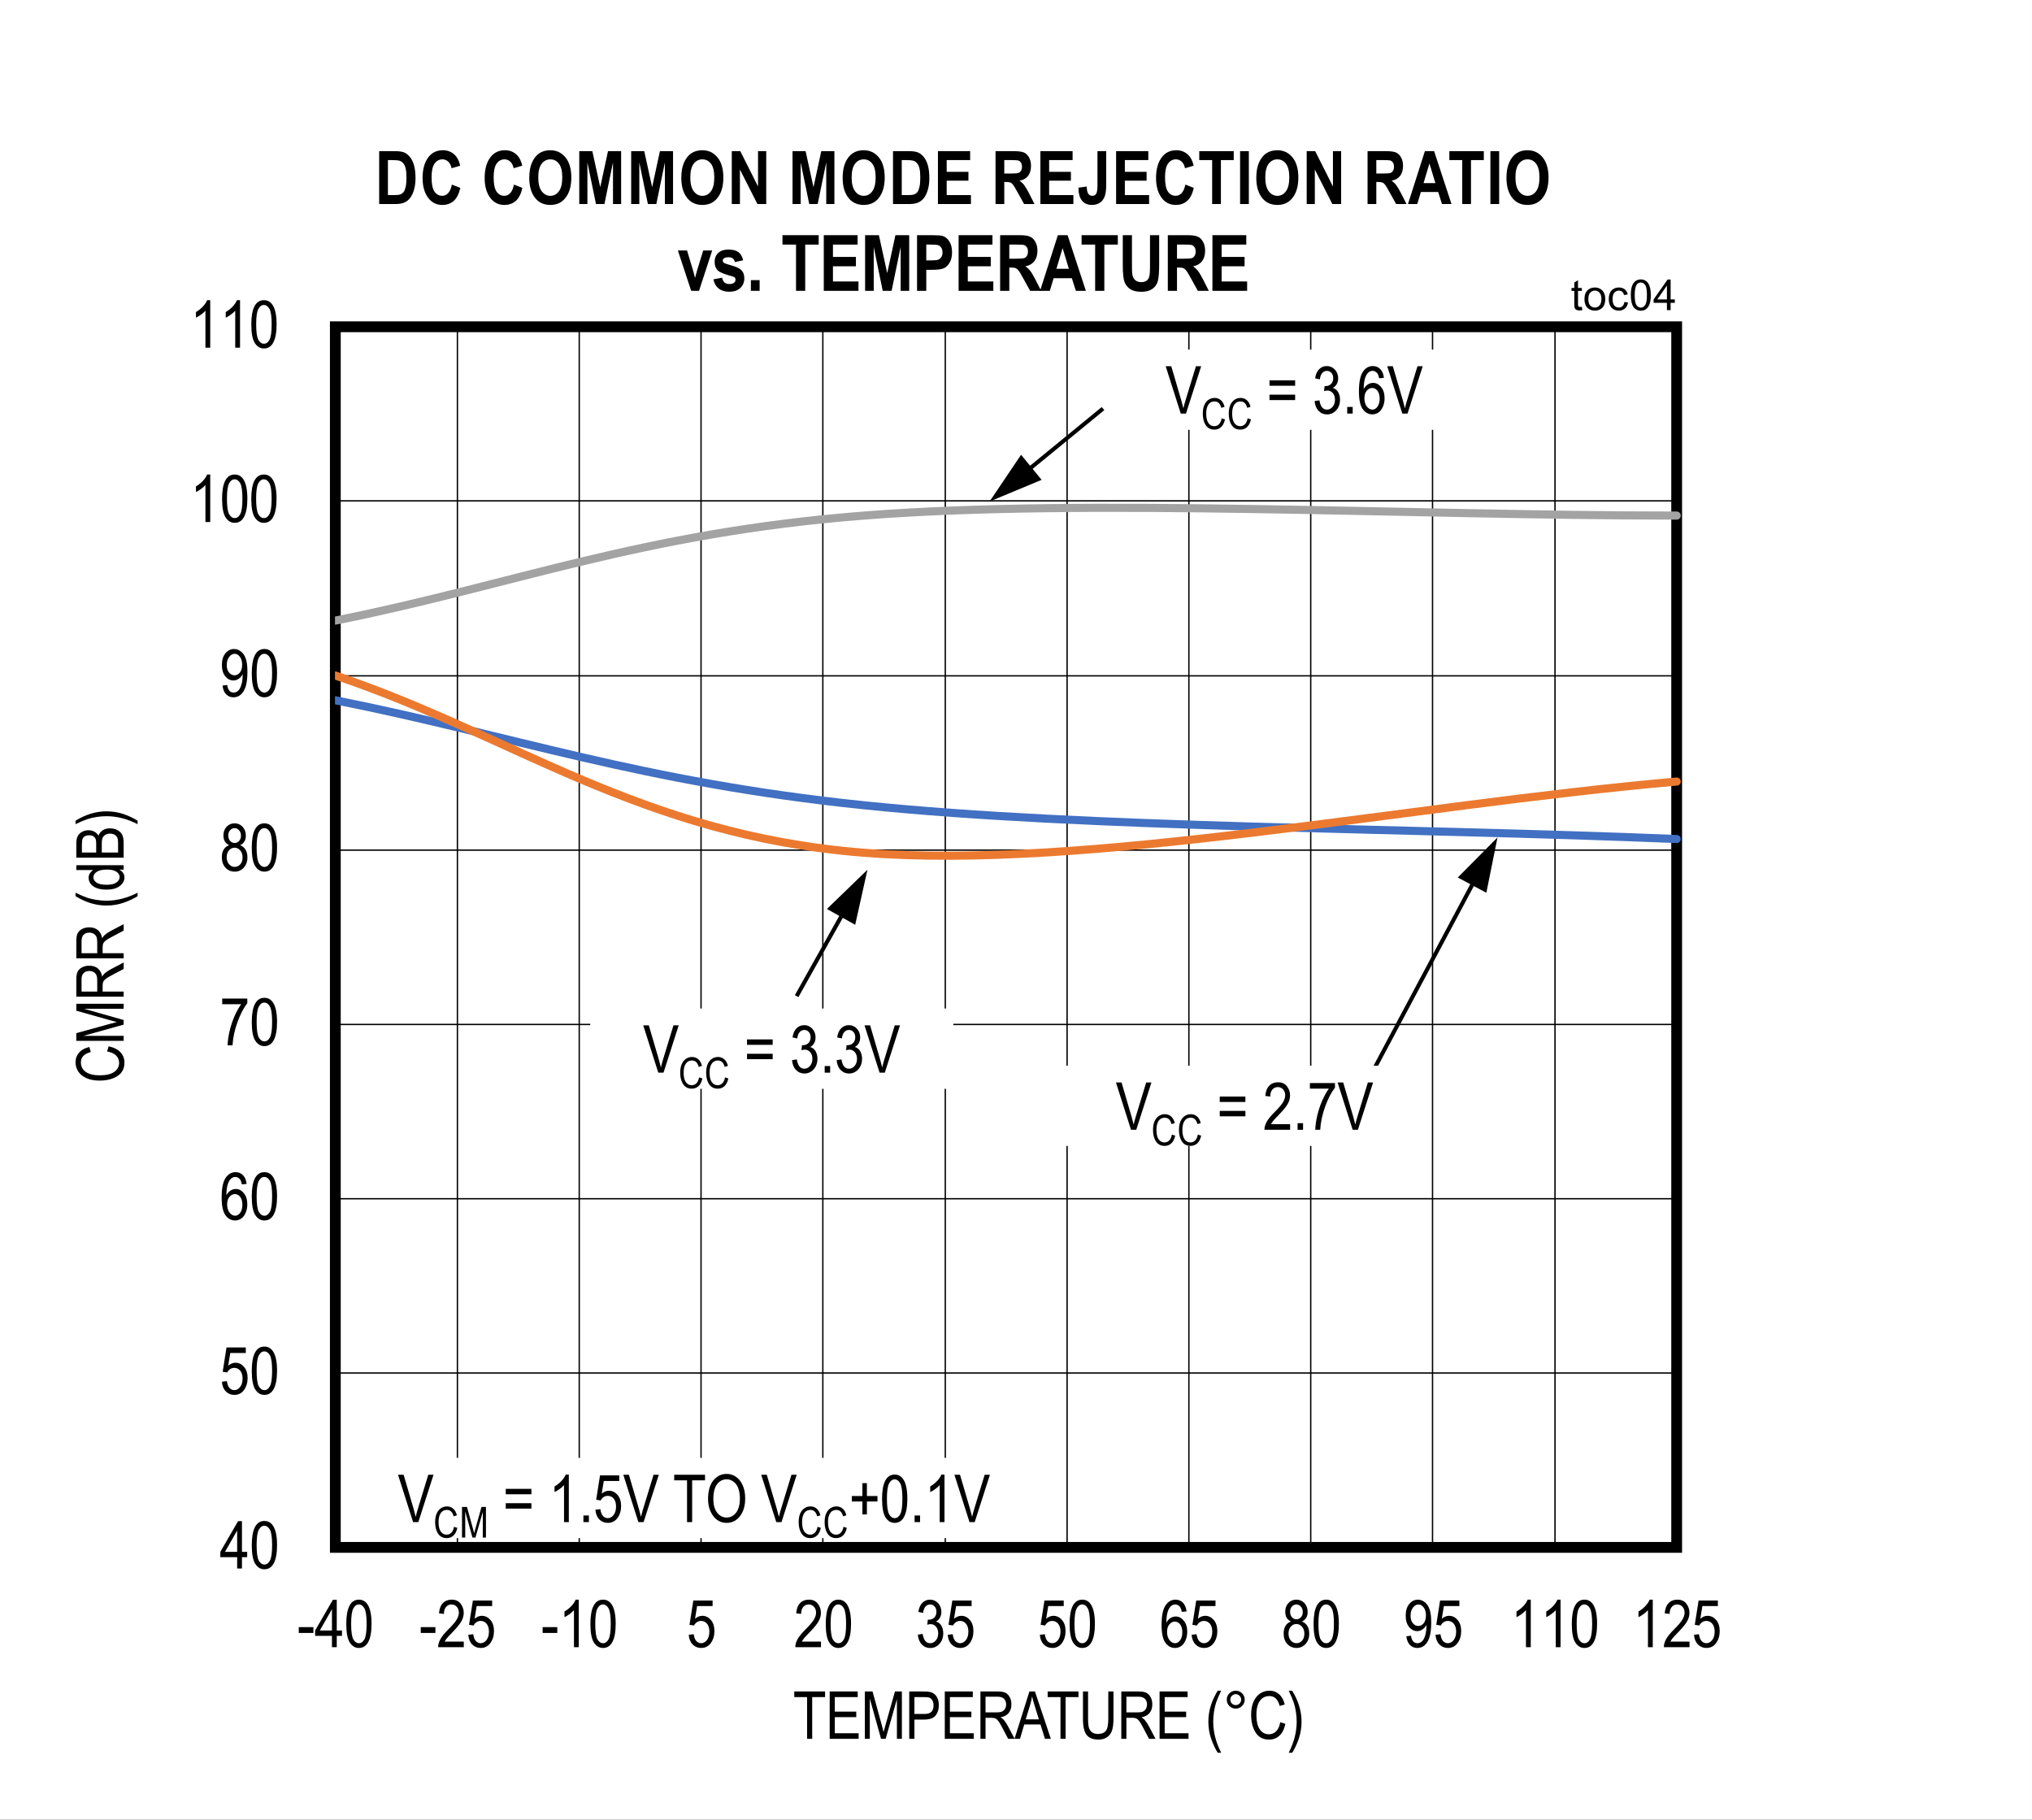 <?xml version="1.0" encoding="UTF-8"?>
<svg height="467.879pt" id="svg849" inkscape:version="0.92.4 (5da689c313, 2019-01-14)" sodipodi:docname="chart4.svg" version="1.2" viewBox="0 0 522.52 467.879" width="522.52pt" xmlns="http://www.w3.org/2000/svg" xmlns:cc="http://creativecommons.org/ns#" xmlns:dc="http://purl.org/dc/elements/1.1/" xmlns:inkscape="http://www.inkscape.org/namespaces/inkscape" xmlns:rdf="http://www.w3.org/1999/02/22-rdf-syntax-ns#" xmlns:sodipodi="http://sodipodi.sourceforge.net/DTD/sodipodi-0.dtd" xmlns:svg="http://www.w3.org/2000/svg" xmlns:xlink="http://www.w3.org/1999/xlink">
  <rect x="0" y="0" width="522.52" height="467.879" fill="#333333" stroke="none"/>
  <sodipodi:namedview bordercolor="#666666" borderopacity="1" gridtolerance="10" guidetolerance="10" id="namedview851" inkscape:current-layer="svg849" inkscape:cx="348.47917" inkscape:cy="311.83854" inkscape:pageopacity="0" inkscape:pageshadow="2" inkscape:window-height="480" inkscape:window-maximized="0" inkscape:window-width="640" inkscape:window-x="0" inkscape:window-y="0" inkscape:zoom="0.26893939" objecttolerance="10" pagecolor="#ffffff" showgrid="false"/>
  <defs id="defs274">
    <g id="g260">
      <symbol id="glyph0-0" overflow="visible" style="overflow:visible">
        <path d="M 0.359,0 V -10.625 H 3.594 V 0 Z M 0.75,-0.438 h 2.469 v -9.828 H 0.75 Z m 0,0" id="path2" inkscape:connector-curvature="0" style="stroke:none"/>
      </symbol>
      <symbol id="glyph0-1" overflow="visible" style="overflow:visible">
        <path d="M 4.484,0 V -2.906 H 0.156 v -1.375 l 4.562,-7.891 h 1 V -4.281 H 7.062 v 1.375 H 5.719 V 0 Z m 0,-4.281 v -5.484 l -3.125,5.484 z m 0,0" id="path5" inkscape:connector-curvature="0" style="stroke:none"/>
      </symbol>
      <symbol id="glyph0-2" overflow="visible" style="overflow:visible">
        <path d="m 0.562,-6 c 0,-2.039 0.27,-3.586 0.812,-4.641 0.551,-1.051 1.363,-1.578 2.438,-1.578 0.957,0 1.707,0.43 2.25,1.281 0.664,1.031 1,2.68 1,4.938 0,2.031 -0.277,3.574 -0.828,4.625 -0.543,1.055 -1.355,1.578 -2.438,1.578 -0.949,0 -1.727,-0.461 -2.328,-1.391 C 0.863,-2.113 0.562,-3.719 0.562,-6 Z m 1.25,0 c 0,1.98 0.188,3.309 0.562,3.984 0.383,0.668 0.867,1 1.453,1 0.559,0 1.031,-0.336 1.406,-1.016 0.371,-0.684 0.562,-2.008 0.562,-3.969 0,-1.977 -0.191,-3.301 -0.562,-3.969 -0.375,-0.676 -0.867,-1.016 -1.469,-1.016 -0.555,0 -1.02,0.348 -1.391,1.031 C 2,-9.273 1.812,-7.957 1.812,-6 Z m 0,0" id="path8" inkscape:connector-curvature="0" style="stroke:none"/>
      </symbol>
      <symbol id="glyph0-3" overflow="visible" style="overflow:visible">
        <path d="M 6.922,-9.188 5.688,-9.078 C 5.57,-9.699 5.402,-10.145 5.188,-10.406 4.852,-10.789 4.457,-10.984 4,-10.984 c -0.711,0 -1.285,0.445 -1.719,1.328 -0.367,0.762 -0.555,1.887 -0.562,3.375 0.277,-0.527 0.633,-0.93 1.062,-1.203 0.426,-0.27 0.879,-0.406 1.359,-0.406 0.789,0 1.477,0.363 2.062,1.078 0.59,0.711 0.891,1.668 0.891,2.875 0,0.812 -0.152,1.555 -0.453,2.219 C 6.348,-1.062 5.965,-0.574 5.5,-0.266 5.039,0.043 4.527,0.203 3.969,0.203 2.957,0.203 2.121,-0.25 1.469,-1.156 0.82,-2.059 0.5,-3.57 0.5,-5.688 c 0,-2.352 0.332,-4.031 1,-5.031 0.664,-0.996 1.523,-1.5 2.578,-1.5 0.758,0 1.395,0.262 1.906,0.781 0.508,0.512 0.82,1.262 0.938,2.25 z m -5.016,5.25 c 0,0.875 0.207,1.586 0.625,2.125 0.414,0.531 0.895,0.797 1.438,0.797 0.488,0 0.922,-0.25 1.297,-0.75 0.371,-0.508 0.562,-1.207 0.562,-2.094 0,-0.852 -0.191,-1.52 -0.562,-2 -0.375,-0.477 -0.836,-0.719 -1.375,-0.719 -0.531,0 -0.996,0.242 -1.391,0.719 -0.398,0.469 -0.594,1.113 -0.594,1.922 z m 0,0" id="path11" inkscape:connector-curvature="0" style="stroke:none"/>
      </symbol>
      <symbol id="glyph0-4" overflow="visible" style="overflow:visible">
        <path d="M 2.438,-6.594 C 1.945,-6.82 1.574,-7.141 1.328,-7.547 c -0.25,-0.414 -0.375,-0.93 -0.375,-1.547 0,-0.914 0.27,-1.664 0.812,-2.25 0.539,-0.582 1.223,-0.875 2.047,-0.875 0.832,0 1.523,0.301 2.078,0.891 0.551,0.594 0.828,1.355 0.828,2.281 0,0.594 -0.129,1.098 -0.375,1.5 -0.242,0.406 -0.605,0.727 -1.094,0.953 0.602,0.23 1.066,0.613 1.391,1.141 0.32,0.531 0.484,1.195 0.484,1.984 0,1.086 -0.32,1.973 -0.953,2.656 -0.625,0.68 -1.402,1.016 -2.328,1.016 -0.938,0 -1.727,-0.336 -2.359,-1.016 -0.625,-0.684 -0.938,-1.586 -0.938,-2.703 0,-0.809 0.164,-1.477 0.5,-2 C 1.379,-6.043 1.844,-6.406 2.438,-6.594 Z M 2.203,-9.125 c 0,0.594 0.156,1.07 0.469,1.422 0.32,0.355 0.711,0.531 1.172,0.531 0.445,0 0.828,-0.172 1.141,-0.516 0.32,-0.352 0.484,-0.805 0.484,-1.359 0,-0.57 -0.168,-1.035 -0.5,-1.391 -0.324,-0.363 -0.707,-0.547 -1.141,-0.547 -0.449,0 -0.836,0.18 -1.156,0.531 -0.312,0.355 -0.469,0.801 -0.469,1.328 z m -0.406,5.609 c 0,0.75 0.195,1.355 0.594,1.812 0.402,0.461 0.891,0.688 1.453,0.688 0.559,0 1.039,-0.219 1.438,-0.656 C 5.676,-2.117 5.875,-2.719 5.875,-3.469 c 0,-0.738 -0.207,-1.336 -0.609,-1.797 -0.406,-0.457 -0.895,-0.688 -1.453,-0.688 -0.562,0 -1.043,0.23 -1.438,0.688 -0.387,0.449 -0.578,1.035 -0.578,1.75 z m 0,0" id="path14" inkscape:connector-curvature="0" style="stroke:none"/>
      </symbol>
      <symbol id="glyph0-5" overflow="visible" style="overflow:visible">
        <path d="M 5.172,0 H 3.938 V -9.516 C 3.656,-9.18 3.273,-8.84 2.797,-8.5 2.328,-8.156 1.895,-7.895 1.5,-7.719 v -1.453 c 0.664,-0.383 1.258,-0.852 1.781,-1.406 0.52,-0.559 0.883,-1.109 1.094,-1.641 h 0.797 z m 0,0" id="path17" inkscape:connector-curvature="0" style="stroke:none"/>
      </symbol>
      <symbol id="glyph0-6" overflow="visible" style="overflow:visible">
        <path d="m 0.438,-3.656 v -1.5 h 3.766 v 1.5 z m 0,0" id="path20" inkscape:connector-curvature="0" style="stroke:none"/>
      </symbol>
      <symbol id="glyph0-7" overflow="visible" style="overflow:visible">
        <path d="M 7.016,-1.438 V 0 H 0.422 C 0.398,-0.582 0.57,-1.234 0.938,-1.953 1.309,-2.668 1.988,-3.52 2.969,-4.5 4.113,-5.633 4.863,-6.516 5.219,-7.141 5.57,-7.762 5.75,-8.344 5.75,-8.875 c 0,-0.621 -0.184,-1.129 -0.547,-1.516 -0.367,-0.395 -0.816,-0.594 -1.344,-0.594 -0.574,0 -1.043,0.215 -1.406,0.641 -0.367,0.418 -0.547,1.02 -0.547,1.797 l -1.266,-0.156 c 0.09,-1.164 0.426,-2.039 1,-2.625 0.57,-0.59 1.328,-0.891 2.266,-0.891 1.008,0 1.773,0.348 2.297,1.031 C 6.73,-10.5 7,-9.715 7,-8.844 7,-8.07 6.789,-7.324 6.375,-6.609 5.969,-5.898 5.191,-4.957 4.047,-3.781 3.316,-3.031 2.84,-2.52 2.625,-2.25 2.414,-1.977 2.242,-1.707 2.109,-1.438 Z m 0,0" id="path23" inkscape:connector-curvature="0" style="stroke:none"/>
      </symbol>
      <symbol id="glyph0-8" overflow="visible" style="overflow:visible">
        <path d="m 0.562,-3.188 1.281,-0.141 c 0.102,0.781 0.328,1.367 0.672,1.75 0.352,0.375 0.766,0.562 1.234,0.562 0.57,0 1.066,-0.266 1.484,-0.797 C 5.66,-2.352 5.875,-3.086 5.875,-4.016 5.875,-4.879 5.668,-5.551 5.266,-6.031 4.859,-6.508 4.348,-6.75 3.734,-6.75 c -0.375,0 -0.727,0.105 -1.047,0.312 -0.324,0.211 -0.582,0.504 -0.766,0.875 L 0.766,-5.75 1.75,-12 h 4.953 v 1.422 H 2.719 L 2.188,-7.312 c 0.59,-0.496 1.219,-0.75 1.875,-0.75 0.84,0 1.57,0.355 2.188,1.062 0.613,0.711 0.922,1.668 0.922,2.875 0,1.188 -0.309,2.211 -0.922,3.062 -0.617,0.844 -1.445,1.266 -2.484,1.266 -0.867,0 -1.598,-0.297 -2.188,-0.891 -0.594,-0.602 -0.934,-1.438 -1.016,-2.5 z m 0,0" id="path26" inkscape:connector-curvature="0" style="stroke:none"/>
      </symbol>
      <symbol id="glyph0-9" overflow="visible" style="overflow:visible">
        <path d="m 0.562,-3.219 1.234,-0.188 c 0.246,1.594 0.895,2.391 1.938,2.391 0.551,0 1.031,-0.234 1.438,-0.703 0.414,-0.477 0.625,-1.094 0.625,-1.844 0,-0.707 -0.191,-1.273 -0.562,-1.703 -0.375,-0.434 -0.84,-0.656 -1.391,-0.656 -0.23,0 -0.52,0.055 -0.859,0.156 L 3.125,-7.078 3.312,-7.062 c 0.602,0 1.094,-0.18 1.469,-0.547 0.371,-0.371 0.562,-0.867 0.562,-1.484 0,-0.57 -0.16,-1.031 -0.469,-1.375 -0.312,-0.34 -0.699,-0.516 -1.156,-0.516 -0.469,0 -0.867,0.184 -1.188,0.547 -0.324,0.355 -0.535,0.902 -0.625,1.641 L 0.688,-9.062 c 0.152,-1.039 0.504,-1.828 1.047,-2.359 0.539,-0.527 1.195,-0.797 1.969,-0.797 0.809,0 1.5,0.305 2.062,0.906 0.559,0.594 0.844,1.348 0.844,2.25 0,0.555 -0.121,1.043 -0.359,1.469 -0.242,0.43 -0.582,0.762 -1.016,1 0.395,0.117 0.723,0.305 0.984,0.562 0.258,0.25 0.469,0.59 0.625,1.016 0.164,0.418 0.25,0.895 0.25,1.422 0,1.117 -0.332,2.035 -0.984,2.75 C 5.453,-0.133 4.664,0.219 3.75,0.219 2.895,0.219 2.168,-0.086 1.578,-0.703 0.984,-1.324 0.645,-2.164 0.562,-3.219 Z m 0,0" id="path29" inkscape:connector-curvature="0" style="stroke:none"/>
      </symbol>
      <symbol id="glyph0-10" overflow="visible" style="overflow:visible">
        <path d="m 0.734,-2.812 1.188,-0.141 c 0.184,1.293 0.738,1.938 1.656,1.938 0.402,0 0.773,-0.141 1.109,-0.422 0.34,-0.277 0.629,-0.773 0.859,-1.484 0.227,-0.715 0.344,-1.551 0.344,-2.5 v -0.312 c -0.25,0.5 -0.598,0.898 -1.031,1.188 -0.43,0.281 -0.867,0.422 -1.312,0.422 -0.812,0 -1.52,-0.352 -2.109,-1.062 -0.586,-0.715 -0.875,-1.691 -0.875,-2.922 0,-1.27 0.301,-2.27 0.906,-3 0.613,-0.738 1.359,-1.109 2.234,-1.109 0.613,0 1.191,0.211 1.734,0.625 0.539,0.406 0.957,1.012 1.25,1.812 0.289,0.793 0.438,1.941 0.438,3.438 0,1.668 -0.164,2.965 -0.484,3.891 -0.312,0.918 -0.742,1.59 -1.281,2.016 -0.531,0.43 -1.137,0.641 -1.812,0.641 -0.75,0 -1.383,-0.254 -1.891,-0.766 -0.512,-0.52 -0.82,-1.27 -0.922,-2.25 z m 5.031,-5.375 c 0,-0.863 -0.199,-1.547 -0.594,-2.047 -0.387,-0.496 -0.832,-0.75 -1.328,-0.75 -0.523,0 -0.992,0.27 -1.406,0.797 -0.418,0.531 -0.625,1.242 -0.625,2.125 0,0.805 0.195,1.441 0.594,1.906 0.395,0.469 0.863,0.703 1.406,0.703 0.539,0 1,-0.234 1.375,-0.703 0.383,-0.477 0.578,-1.156 0.578,-2.031 z m 0,0" id="path32" inkscape:connector-curvature="0" style="stroke:none"/>
      </symbol>
      <symbol id="glyph0-11" overflow="visible" style="overflow:visible">
        <path d="M 3.938,0 0.062,-12.172 H 1.5 l 2.594,8.844 c 0.195,0.688 0.367,1.352 0.516,1.984 0.152,-0.664 0.332,-1.328 0.531,-1.984 l 2.703,-8.844 H 9.188 L 5.281,0 Z m 0,0" id="path35" inkscape:connector-curvature="0" style="stroke:none"/>
      </symbol>
      <symbol id="glyph0-12" overflow="visible" style="overflow:visible">
        <path d="m 7.359,-7.156 h -6.594 v -1.391 h 6.594 z m 0,3.688 h -6.594 v -1.391 h 6.594 z m 0,0" id="path38" inkscape:connector-curvature="0" style="stroke:none"/>
      </symbol>
      <symbol id="glyph0-13" overflow="visible" style="overflow:visible">
        <path d="" id="path41" inkscape:connector-curvature="0" style="stroke:none"/>
      </symbol>
      <symbol id="glyph0-14" overflow="visible" style="overflow:visible">
        <path d="M 1.281,0 V -1.703 H 2.688 V 0 Z m 0,0" id="path44" inkscape:connector-curvature="0" style="stroke:none"/>
      </symbol>
      <symbol id="glyph0-15" overflow="visible" style="overflow:visible">
        <path d="m 0.641,-10.578 v -1.438 H 7.094 v 1.172 c -0.961,1.25 -1.805,2.883 -2.531,4.891 -0.73,2 -1.152,3.988 -1.266,5.953 H 2.031 C 2.051,-1.02 2.211,-2.207 2.516,-3.562 2.824,-4.914 3.25,-6.207 3.781,-7.438 4.32,-8.664 4.898,-9.711 5.516,-10.578 Z m 0,0" id="path47" inkscape:connector-curvature="0" style="stroke:none"/>
      </symbol>
      <symbol id="glyph1-0" overflow="visible" style="overflow:visible">
        <path d="M 0.359,0 V -10.625 H 3.594 V 0 Z M 0.75,-0.438 h 2.469 v -9.828 H 0.75 Z m 0,0" id="path50" inkscape:connector-curvature="0" style="stroke:none"/>
      </symbol>
      <symbol id="glyph1-1" overflow="visible" style="overflow:visible">
        <path d="m 0.562,-3.188 1.281,-0.141 c 0.102,0.781 0.328,1.367 0.672,1.75 0.352,0.375 0.766,0.562 1.234,0.562 0.57,0 1.066,-0.266 1.484,-0.797 C 5.66,-2.352 5.875,-3.086 5.875,-4.016 5.875,-4.879 5.668,-5.551 5.266,-6.031 4.859,-6.508 4.348,-6.75 3.734,-6.75 c -0.375,0 -0.727,0.105 -1.047,0.312 -0.324,0.211 -0.582,0.504 -0.766,0.875 L 0.766,-5.75 1.75,-12 h 4.953 v 1.422 H 2.719 L 2.188,-7.312 c 0.59,-0.496 1.219,-0.75 1.875,-0.75 0.84,0 1.57,0.355 2.188,1.062 0.613,0.711 0.922,1.668 0.922,2.875 0,1.188 -0.309,2.211 -0.922,3.062 -0.617,0.844 -1.445,1.266 -2.484,1.266 -0.867,0 -1.598,-0.297 -2.188,-0.891 -0.594,-0.602 -0.934,-1.438 -1.016,-2.5 z m 0,0" id="path53" inkscape:connector-curvature="0" style="stroke:none"/>
      </symbol>
      <symbol id="glyph1-2" overflow="visible" style="overflow:visible">
        <path d="m 0.562,-6 c 0,-2.039 0.27,-3.586 0.812,-4.641 0.551,-1.051 1.363,-1.578 2.438,-1.578 0.957,0 1.707,0.43 2.25,1.281 0.664,1.031 1,2.68 1,4.938 0,2.031 -0.277,3.574 -0.828,4.625 -0.543,1.055 -1.355,1.578 -2.438,1.578 -0.949,0 -1.727,-0.461 -2.328,-1.391 C 0.863,-2.113 0.562,-3.719 0.562,-6 Z m 1.25,0 c 0,1.98 0.188,3.309 0.562,3.984 0.383,0.668 0.867,1 1.453,1 0.559,0 1.031,-0.336 1.406,-1.016 0.371,-0.684 0.562,-2.008 0.562,-3.969 0,-1.977 -0.191,-3.301 -0.562,-3.969 -0.375,-0.676 -0.867,-1.016 -1.469,-1.016 -0.555,0 -1.02,0.348 -1.391,1.031 C 2,-9.273 1.812,-7.957 1.812,-6 Z m 0,0" id="path56" inkscape:connector-curvature="0" style="stroke:none"/>
      </symbol>
      <symbol id="glyph1-3" overflow="visible" style="overflow:visible">
        <path d="m 0.641,-10.578 v -1.438 H 7.094 v 1.172 c -0.961,1.25 -1.805,2.883 -2.531,4.891 -0.73,2 -1.152,3.988 -1.266,5.953 H 2.031 C 2.051,-1.02 2.211,-2.207 2.516,-3.562 2.824,-4.914 3.25,-6.207 3.781,-7.438 4.32,-8.664 4.898,-9.711 5.516,-10.578 Z m 0,0" id="path59" inkscape:connector-curvature="0" style="stroke:none"/>
      </symbol>
      <symbol id="glyph1-4" overflow="visible" style="overflow:visible">
        <path d="m 0.734,-2.812 1.188,-0.141 c 0.184,1.293 0.738,1.938 1.656,1.938 0.402,0 0.773,-0.141 1.109,-0.422 0.34,-0.277 0.629,-0.773 0.859,-1.484 0.227,-0.715 0.344,-1.551 0.344,-2.5 v -0.312 c -0.25,0.5 -0.598,0.898 -1.031,1.188 -0.43,0.281 -0.867,0.422 -1.312,0.422 -0.812,0 -1.52,-0.352 -2.109,-1.062 -0.586,-0.715 -0.875,-1.691 -0.875,-2.922 0,-1.27 0.301,-2.27 0.906,-3 0.613,-0.738 1.359,-1.109 2.234,-1.109 0.613,0 1.191,0.211 1.734,0.625 0.539,0.406 0.957,1.012 1.25,1.812 0.289,0.793 0.438,1.941 0.438,3.438 0,1.668 -0.164,2.965 -0.484,3.891 -0.312,0.918 -0.742,1.59 -1.281,2.016 -0.531,0.43 -1.137,0.641 -1.812,0.641 -0.75,0 -1.383,-0.254 -1.891,-0.766 -0.512,-0.52 -0.82,-1.27 -0.922,-2.25 z m 5.031,-5.375 c 0,-0.863 -0.199,-1.547 -0.594,-2.047 -0.387,-0.496 -0.832,-0.75 -1.328,-0.75 -0.523,0 -0.992,0.27 -1.406,0.797 -0.418,0.531 -0.625,1.242 -0.625,2.125 0,0.805 0.195,1.441 0.594,1.906 0.395,0.469 0.863,0.703 1.406,0.703 0.539,0 1,-0.234 1.375,-0.703 0.383,-0.477 0.578,-1.156 0.578,-2.031 z m 0,0" id="path62" inkscape:connector-curvature="0" style="stroke:none"/>
      </symbol>
      <symbol id="glyph1-5" overflow="visible" style="overflow:visible">
        <path d="M 5.172,0 H 3.938 V -9.516 C 3.656,-9.18 3.273,-8.84 2.797,-8.5 2.328,-8.156 1.895,-7.895 1.5,-7.719 v -1.453 c 0.664,-0.383 1.258,-0.852 1.781,-1.406 0.52,-0.559 0.883,-1.109 1.094,-1.641 h 0.797 z m 0,0" id="path65" inkscape:connector-curvature="0" style="stroke:none"/>
      </symbol>
      <symbol id="glyph1-6" overflow="visible" style="overflow:visible">
        <path d="M 3.641,0 V -10.734 H 0.344 v -1.438 h 7.922 v 1.438 h -3.312 V 0 Z m 0,0" id="path68" inkscape:connector-curvature="0" style="stroke:none"/>
      </symbol>
      <symbol id="glyph1-7" overflow="visible" style="overflow:visible">
        <path d="M 1.109,0 V -12.172 H 8.312 v 1.438 H 2.422 V -7 H 7.938 v 1.422 H 2.422 V -1.438 h 6.125 V 0 Z m 0,0" id="path71" inkscape:connector-curvature="0" style="stroke:none"/>
      </symbol>
      <symbol id="glyph1-8" overflow="visible" style="overflow:visible">
        <path d="m 1.031,0 v -12.172 h 1.984 l 2.375,8.625 0.469,1.797 c 0.113,-0.445 0.289,-1.098 0.531,-1.953 l 2.391,-8.469 H 10.562 V 0 H 9.281 V -10.188 L 6.391,0 h -1.188 L 2.312,-10.359 V 0 Z m 0,0" id="path74" inkscape:connector-curvature="0" style="stroke:none"/>
      </symbol>
      <symbol id="glyph1-9" overflow="visible" style="overflow:visible">
        <path d="M 1.078,0 V -12.172 H 4.844 c 0.883,0 1.535,0.082 1.953,0.234 0.57,0.211 1.031,0.602 1.375,1.172 0.34,0.574 0.516,1.273 0.516,2.094 0,1.105 -0.285,2.004 -0.844,2.688 -0.555,0.688 -1.52,1.031 -2.891,1.031 H 2.406 V 0 Z M 2.406,-6.391 h 2.578 c 0.809,0 1.406,-0.18 1.781,-0.547 0.371,-0.363 0.562,-0.914 0.562,-1.656 0,-0.488 -0.098,-0.898 -0.281,-1.234 C 6.867,-10.168 6.645,-10.406 6.375,-10.531 6.113,-10.664 5.637,-10.734 4.953,-10.734 H 2.406 Z m 0,0" id="path77" inkscape:connector-curvature="0" style="stroke:none"/>
      </symbol>
      <symbol id="glyph1-10" overflow="visible" style="overflow:visible">
        <path d="M 1.078,0 V -12.172 H 5.5 c 0.914,0 1.594,0.117 2.031,0.344 0.445,0.23 0.812,0.613 1.094,1.141 0.277,0.523 0.422,1.133 0.422,1.828 0,0.918 -0.242,1.664 -0.719,2.234 C 7.848,-6.051 7.152,-5.684 6.25,-5.531 6.613,-5.312 6.895,-5.086 7.094,-4.859 7.477,-4.398 7.82,-3.883 8.125,-3.312 L 9.875,0 H 8.203 L 6.875,-2.531 c -0.512,-0.988 -0.898,-1.656 -1.156,-2 -0.262,-0.34 -0.52,-0.57 -0.766,-0.688 -0.25,-0.121 -0.598,-0.188 -1.031,-0.188 H 2.391 V 0 Z m 1.312,-6.797 h 2.844 c 0.613,0 1.082,-0.07 1.406,-0.219 0.32,-0.152 0.578,-0.391 0.766,-0.703 0.184,-0.32 0.281,-0.695 0.281,-1.125 0,-0.613 -0.184,-1.098 -0.547,-1.453 -0.355,-0.352 -0.887,-0.531 -1.594,-0.531 h -3.156 z m 0,0" id="path80" inkscape:connector-curvature="0" style="stroke:none"/>
      </symbol>
      <symbol id="glyph1-11" overflow="visible" style="overflow:visible">
        <path d="M -0.016,0 3.812,-12.172 H 5.234 L 9.328,0 H 7.812 L 6.656,-3.688 H 2.484 L 1.391,0 Z m 2.875,-5 H 6.25 L 5.203,-8.375 C 4.879,-9.402 4.645,-10.242 4.5,-10.891 4.375,-10.109 4.191,-9.332 3.953,-8.562 Z m 0,0" id="path83" inkscape:connector-curvature="0" style="stroke:none"/>
      </symbol>
      <symbol id="glyph1-12" overflow="visible" style="overflow:visible">
        <path d="m 7.594,-12.172 h 1.328 v 7.031 c 0,1.18 -0.117,2.148 -0.344,2.906 -0.23,0.75 -0.648,1.348 -1.25,1.781 -0.605,0.438 -1.379,0.656 -2.312,0.656 -1.324,0 -2.316,-0.391 -2.969,-1.172 -0.648,-0.789 -0.969,-2.18 -0.969,-4.172 v -7.031 h 1.312 v 7.031 c 0,1.094 0.082,1.895 0.25,2.391 0.176,0.492 0.457,0.867 0.844,1.125 0.395,0.25 0.875,0.375 1.438,0.375 0.934,0 1.613,-0.266 2.031,-0.797 0.426,-0.527 0.641,-1.562 0.641,-3.094 z m 0,0" id="path86" inkscape:connector-curvature="0" style="stroke:none"/>
      </symbol>
      <symbol id="glyph1-13" overflow="visible" style="overflow:visible">
        <path d="" id="path89" inkscape:connector-curvature="0" style="stroke:none"/>
      </symbol>
      <symbol id="glyph1-14" overflow="visible" style="overflow:visible">
        <path d="M 3.25,3.578 C 2.645,2.629 2.09,1.457 1.594,0.062 c -0.5,-1.395 -0.75,-2.891 -0.75,-4.484 0,-2.684 0.801,-5.336 2.406,-7.953 h 0.891 c -0.625,1.305 -1.059,2.316 -1.297,3.031 -0.23,0.711 -0.414,1.496 -0.547,2.359 -0.137,0.855 -0.203,1.715 -0.203,2.578 0,2.656 0.68,5.316 2.047,7.984 z m 0,0" id="path92" inkscape:connector-curvature="0" style="stroke:none"/>
      </symbol>
      <symbol id="glyph1-15" overflow="visible" style="overflow:visible">
        <path d="m 1.062,-10.078 c 0,-0.633 0.223,-1.176 0.672,-1.625 0.457,-0.445 1,-0.672 1.625,-0.672 0.645,0 1.191,0.227 1.641,0.672 0.445,0.449 0.672,0.992 0.672,1.625 0,0.637 -0.23,1.184 -0.688,1.641 -0.449,0.449 -0.992,0.672 -1.625,0.672 -0.625,0 -1.168,-0.223 -1.625,-0.672 C 1.285,-8.883 1.062,-9.43 1.062,-10.078 Z m 0.906,0 c 0,0.387 0.133,0.723 0.406,1 0.277,0.273 0.613,0.406 1,0.406 0.371,0 0.695,-0.133 0.969,-0.406 0.277,-0.277 0.422,-0.613 0.422,-1 0,-0.383 -0.145,-0.711 -0.422,-0.984 -0.273,-0.277 -0.598,-0.422 -0.969,-0.422 -0.387,0 -0.723,0.145 -1,0.422 -0.273,0.273 -0.406,0.602 -0.406,0.984 z m 0,0" id="path95" inkscape:connector-curvature="0" style="stroke:none"/>
      </symbol>
      <symbol id="glyph1-16" overflow="visible" style="overflow:visible">
        <path d="m 8.156,-4.266 1.328,0.406 c -0.293,1.367 -0.809,2.387 -1.547,3.062 -0.73,0.668 -1.621,1 -2.672,1 -0.918,0 -1.707,-0.223 -2.359,-0.672 C 2.25,-0.914 1.711,-1.641 1.297,-2.641 c -0.418,-0.996 -0.625,-2.176 -0.625,-3.531 0,-1.332 0.207,-2.461 0.625,-3.391 0.414,-0.926 0.977,-1.625 1.688,-2.094 C 3.699,-12.133 4.5,-12.375 5.375,-12.375 c 0.965,0 1.797,0.305 2.484,0.906 0.695,0.594 1.18,1.477 1.453,2.641 l -1.297,0.375 C 7.578,-10.148 6.691,-11 5.359,-11 c -0.668,0 -1.246,0.176 -1.734,0.516 -0.492,0.336 -0.883,0.867 -1.172,1.594 -0.281,0.719 -0.422,1.629 -0.422,2.719 0,1.668 0.289,2.918 0.875,3.75 0.582,0.836 1.363,1.25 2.344,1.25 0.715,0 1.336,-0.254 1.859,-0.766 0.52,-0.508 0.867,-1.285 1.047,-2.328 z m 0,0" id="path98" inkscape:connector-curvature="0" style="stroke:none"/>
      </symbol>
      <symbol id="glyph1-17" overflow="visible" style="overflow:visible">
        <path d="M 1.391,3.578 H 0.5 C 1.863,0.91 2.547,-1.75 2.547,-4.406 2.547,-5.27 2.477,-6.129 2.344,-6.984 2.207,-7.848 2.02,-8.633 1.781,-9.344 1.551,-10.059 1.121,-11.07 0.5,-12.375 h 0.891 c 1.602,2.617 2.406,5.27 2.406,7.953 0,1.555 -0.242,3.027 -0.719,4.422 -0.48,1.383 -1.043,2.578 -1.688,3.578 z m 0,0" id="path101" inkscape:connector-curvature="0" style="stroke:none"/>
      </symbol>
      <symbol id="glyph1-18" overflow="visible" style="overflow:visible">
        <path d="M 3.938,0 0.062,-12.172 H 1.5 l 2.594,8.844 c 0.195,0.688 0.367,1.352 0.516,1.984 0.152,-0.664 0.332,-1.328 0.531,-1.984 l 2.703,-8.844 H 9.188 L 5.281,0 Z m 0,0" id="path104" inkscape:connector-curvature="0" style="stroke:none"/>
      </symbol>
      <symbol id="glyph1-19" overflow="visible" style="overflow:visible">
        <path d="m 7.359,-7.156 h -6.594 v -1.391 h 6.594 z m 0,3.688 h -6.594 v -1.391 h 6.594 z m 0,0" id="path107" inkscape:connector-curvature="0" style="stroke:none"/>
      </symbol>
      <symbol id="glyph1-20" overflow="visible" style="overflow:visible">
        <path d="m 0.562,-3.219 1.234,-0.188 c 0.246,1.594 0.895,2.391 1.938,2.391 0.551,0 1.031,-0.234 1.438,-0.703 0.414,-0.477 0.625,-1.094 0.625,-1.844 0,-0.707 -0.191,-1.273 -0.562,-1.703 -0.375,-0.434 -0.84,-0.656 -1.391,-0.656 -0.23,0 -0.52,0.055 -0.859,0.156 L 3.125,-7.078 3.312,-7.062 c 0.602,0 1.094,-0.18 1.469,-0.547 0.371,-0.371 0.562,-0.867 0.562,-1.484 0,-0.57 -0.16,-1.031 -0.469,-1.375 -0.312,-0.34 -0.699,-0.516 -1.156,-0.516 -0.469,0 -0.867,0.184 -1.188,0.547 -0.324,0.355 -0.535,0.902 -0.625,1.641 L 0.688,-9.062 c 0.152,-1.039 0.504,-1.828 1.047,-2.359 0.539,-0.527 1.195,-0.797 1.969,-0.797 0.809,0 1.5,0.305 2.062,0.906 0.559,0.594 0.844,1.348 0.844,2.25 0,0.555 -0.121,1.043 -0.359,1.469 -0.242,0.43 -0.582,0.762 -1.016,1 0.395,0.117 0.723,0.305 0.984,0.562 0.258,0.25 0.469,0.59 0.625,1.016 0.164,0.418 0.25,0.895 0.25,1.422 0,1.117 -0.332,2.035 -0.984,2.75 C 5.453,-0.133 4.664,0.219 3.75,0.219 2.895,0.219 2.168,-0.086 1.578,-0.703 0.984,-1.324 0.645,-2.164 0.562,-3.219 Z m 0,0" id="path110" inkscape:connector-curvature="0" style="stroke:none"/>
      </symbol>
      <symbol id="glyph1-21" overflow="visible" style="overflow:visible">
        <path d="M 1.281,0 V -1.703 H 2.688 V 0 Z m 0,0" id="path113" inkscape:connector-curvature="0" style="stroke:none"/>
      </symbol>
      <symbol id="glyph1-22" overflow="visible" style="overflow:visible">
        <path d="M 6.922,-9.188 5.688,-9.078 C 5.57,-9.699 5.402,-10.145 5.188,-10.406 4.852,-10.789 4.457,-10.984 4,-10.984 c -0.711,0 -1.285,0.445 -1.719,1.328 -0.367,0.762 -0.555,1.887 -0.562,3.375 0.277,-0.527 0.633,-0.93 1.062,-1.203 0.426,-0.27 0.879,-0.406 1.359,-0.406 0.789,0 1.477,0.363 2.062,1.078 0.59,0.711 0.891,1.668 0.891,2.875 0,0.812 -0.152,1.555 -0.453,2.219 C 6.348,-1.062 5.965,-0.574 5.5,-0.266 5.039,0.043 4.527,0.203 3.969,0.203 2.957,0.203 2.121,-0.25 1.469,-1.156 0.82,-2.059 0.5,-3.57 0.5,-5.688 c 0,-2.352 0.332,-4.031 1,-5.031 0.664,-0.996 1.523,-1.5 2.578,-1.5 0.758,0 1.395,0.262 1.906,0.781 0.508,0.512 0.82,1.262 0.938,2.25 z m -5.016,5.25 c 0,0.875 0.207,1.586 0.625,2.125 0.414,0.531 0.895,0.797 1.438,0.797 0.488,0 0.922,-0.25 1.297,-0.75 0.371,-0.508 0.562,-1.207 0.562,-2.094 0,-0.852 -0.191,-1.52 -0.562,-2 -0.375,-0.477 -0.836,-0.719 -1.375,-0.719 -0.531,0 -0.996,0.242 -1.391,0.719 -0.398,0.469 -0.594,1.113 -0.594,1.922 z m 0,0" id="path116" inkscape:connector-curvature="0" style="stroke:none"/>
      </symbol>
      <symbol id="glyph1-23" overflow="visible" style="overflow:visible">
        <path d="m 0.703,-5.922 c 0,-2.082 0.453,-3.68 1.359,-4.797 0.914,-1.113 2.055,-1.672 3.422,-1.672 0.883,0 1.688,0.254 2.406,0.75 0.727,0.5 1.301,1.227 1.719,2.172 0.426,0.949 0.641,2.082 0.641,3.391 0,1.805 -0.414,3.273 -1.234,4.406 -0.898,1.25 -2.074,1.875 -3.531,1.875 -1.48,0 -2.668,-0.641 -3.562,-1.922 -0.812,-1.164 -1.219,-2.566 -1.219,-4.203 z M 2.062,-5.906 c 0,1.5 0.328,2.668 0.984,3.5 0.664,0.824 1.473,1.234 2.422,1.234 0.965,0 1.781,-0.414 2.438,-1.25 0.652,-0.832 0.984,-2.062 0.984,-3.688 0,-1.039 -0.168,-1.977 -0.5,-2.812 -0.262,-0.621 -0.66,-1.125 -1.188,-1.5 C 6.68,-10.805 6.113,-11 5.5,-11 c -1,0 -1.824,0.418 -2.469,1.25 -0.648,0.824 -0.969,2.105 -0.969,3.844 z m 0,0" id="path119" inkscape:connector-curvature="0" style="stroke:none"/>
      </symbol>
      <symbol id="glyph1-24" overflow="visible" style="overflow:visible">
        <path d="m 3.484,-1.969 v -3.328 h -2.719 v -1.406 h 2.719 v -3.312 h 1.156 v 3.312 h 2.719 v 1.406 h -2.719 v 3.328 z m 0,0" id="path122" inkscape:connector-curvature="0" style="stroke:none"/>
      </symbol>
      <symbol id="glyph2-0" overflow="visible" style="overflow:visible">
        <path d="M 0,-0.359 H -10.625 V -3.594 H 0 Z M -0.438,-0.75 v -2.469 h -9.828 V -0.75 Z m 0,0" id="path125" inkscape:connector-curvature="0" style="stroke:none"/>
      </symbol>
      <symbol id="glyph2-1" overflow="visible" style="overflow:visible">
        <path d="m -4.266,-8.156 0.406,-1.328 c 1.367,0.293 2.387,0.809 3.062,1.547 0.668,0.73 1,1.621 1,2.672 0,0.918 -0.223,1.707 -0.672,2.359 -0.445,0.656 -1.172,1.195 -2.172,1.609 -0.996,0.418 -2.176,0.625 -3.531,0.625 -1.332,0 -2.461,-0.207 -3.391,-0.625 -0.926,-0.414 -1.625,-0.977 -2.094,-1.688 C -12.133,-3.699 -12.375,-4.5 -12.375,-5.375 c 0,-0.965 0.305,-1.797 0.906,-2.484 0.594,-0.695 1.477,-1.18 2.641,-1.453 l 0.375,1.297 C -10.148,-7.578 -11,-6.691 -11,-5.359 c 0,0.668 0.176,1.246 0.516,1.734 0.336,0.492 0.867,0.883 1.594,1.172 0.719,0.281 1.629,0.422 2.719,0.422 1.668,0 2.918,-0.289 3.75,-0.875 0.836,-0.582 1.25,-1.363 1.25,-2.344 0,-0.715 -0.254,-1.336 -0.766,-1.859 -0.508,-0.52 -1.285,-0.867 -2.328,-1.047 z m 0,0" id="path128" inkscape:connector-curvature="0" style="stroke:none"/>
      </symbol>
      <symbol id="glyph2-2" overflow="visible" style="overflow:visible">
        <path d="m 0,-1.031 h -12.172 v -1.984 l 8.625,-2.375 1.797,-0.469 c -0.445,-0.113 -1.098,-0.289 -1.953,-0.531 l -8.469,-2.391 V -10.562 H 0 v 1.281 H -10.188 L 0,-6.391 v 1.188 L -10.359,-2.312 H 0 Z m 0,0" id="path131" inkscape:connector-curvature="0" style="stroke:none"/>
      </symbol>
      <symbol id="glyph2-3" overflow="visible" style="overflow:visible">
        <path d="M 0,-1.078 H -12.172 V -5.5 c 0,-0.914 0.117,-1.594 0.344,-2.031 0.23,-0.445 0.613,-0.812 1.141,-1.094 0.523,-0.277 1.133,-0.422 1.828,-0.422 0.918,0 1.664,0.242 2.234,0.719 0.574,0.48 0.941,1.176 1.094,2.078 0.219,-0.363 0.445,-0.645 0.672,-0.844 0.461,-0.383 0.977,-0.727 1.547,-1.031 L 0,-9.875 v 1.672 L -2.531,-6.875 c -0.988,0.512 -1.656,0.898 -2,1.156 -0.34,0.262 -0.57,0.52 -0.688,0.766 -0.121,0.25 -0.188,0.598 -0.188,1.031 v 1.531 H 0 Z m -6.797,-1.312 v -2.844 c 0,-0.613 -0.07,-1.082 -0.219,-1.406 -0.152,-0.32 -0.391,-0.578 -0.703,-0.766 -0.32,-0.184 -0.695,-0.281 -1.125,-0.281 -0.613,0 -1.098,0.184 -1.453,0.547 -0.352,0.355 -0.531,0.887 -0.531,1.594 v 3.156 z m 0,0" id="path134" inkscape:connector-curvature="0" style="stroke:none"/>
      </symbol>
      <symbol id="glyph2-4" overflow="visible" style="overflow:visible">
        <path d="" id="path137" inkscape:connector-curvature="0" style="stroke:none"/>
      </symbol>
      <symbol id="glyph2-5" overflow="visible" style="overflow:visible">
        <path d="m 3.578,-3.25 c -0.949,0.605 -2.121,1.16 -3.516,1.656 -1.395,0.5 -2.891,0.75 -4.484,0.75 -2.684,0 -5.336,-0.801 -7.953,-2.406 v -0.891 c 1.305,0.625 2.316,1.059 3.031,1.297 0.711,0.23 1.496,0.414 2.359,0.547 0.855,0.137 1.715,0.203 2.578,0.203 2.656,0 5.316,-0.68 7.984,-2.047 z m 0,0" id="path140" inkscape:connector-curvature="0" style="stroke:none"/>
      </symbol>
      <symbol id="glyph2-6" overflow="visible" style="overflow:visible">
        <path d="m 0,-5.594 h -1.109 c 0.43,0.23 0.758,0.523 0.984,0.875 0.215,0.344 0.328,0.715 0.328,1.109 0,0.855 -0.398,1.598 -1.203,2.219 -0.809,0.625 -1.945,0.938 -3.406,0.938 -0.996,0 -1.848,-0.133 -2.547,-0.406 C -7.648,-1.137 -8.164,-1.508 -8.5,-1.969 c -0.34,-0.465 -0.516,-0.984 -0.516,-1.547 0,-0.402 0.113,-0.781 0.328,-1.125 0.211,-0.34 0.508,-0.629 0.891,-0.859 h -4.375 V -6.734 H 0 Z m -4.406,3.891 c 1.148,0 1.996,-0.195 2.547,-0.594 0.555,-0.395 0.828,-0.859 0.828,-1.391 0,-0.52 -0.266,-0.969 -0.797,-1.344 -0.527,-0.383 -1.332,-0.578 -2.406,-0.578 -1.227,0 -2.125,0.195 -2.688,0.578 -0.57,0.375 -0.859,0.855 -0.859,1.438 0,0.512 0.273,0.957 0.812,1.328 0.543,0.375 1.398,0.562 2.562,0.562 z m 0,0" id="path143" inkscape:connector-curvature="0" style="stroke:none"/>
      </symbol>
      <symbol id="glyph2-7" overflow="visible" style="overflow:visible">
        <path d="m 0,-1.031 h -12.172 v -3.734 c 0,-0.758 0.121,-1.359 0.359,-1.797 0.23,-0.445 0.598,-0.812 1.094,-1.094 0.5,-0.277 1.055,-0.422 1.656,-0.422 0.562,0 1.07,0.121 1.516,0.359 0.449,0.242 0.809,0.586 1.078,1.031 0.211,-0.582 0.57,-1.039 1.078,-1.375 0.5,-0.332 1.121,-0.5 1.859,-0.5 0.742,0 1.395,0.152 1.953,0.453 0.555,0.305 0.957,0.707 1.203,1.203 0.25,0.5 0.375,1.195 0.375,2.078 z m -7.062,-1.312 V -4.5 c 0,-0.57 -0.035,-0.977 -0.109,-1.219 C -7.285,-6.051 -7.477,-6.312 -7.75,-6.5 c -0.277,-0.184 -0.656,-0.281 -1.125,-0.281 -0.434,0 -0.801,0.086 -1.094,0.25 -0.289,0.168 -0.488,0.395 -0.594,0.672 -0.113,0.281 -0.172,0.789 -0.172,1.516 v 2 z m 5.625,0 v -2.484 c 0,-0.551 -0.047,-0.957 -0.141,-1.219 -0.145,-0.371 -0.383,-0.66 -0.719,-0.859 -0.332,-0.195 -0.742,-0.297 -1.234,-0.297 -0.457,0 -0.848,0.102 -1.172,0.297 -0.32,0.188 -0.555,0.445 -0.703,0.766 -0.145,0.312 -0.219,0.809 -0.219,1.484 v 2.312 z m 0,0" id="path146" inkscape:connector-curvature="0" style="stroke:none"/>
      </symbol>
      <symbol id="glyph2-8" overflow="visible" style="overflow:visible">
        <path d="M 3.578,-1.391 V -0.5 C 0.91,-1.863 -1.75,-2.547 -4.406,-2.547 c -0.863,0 -1.723,0.07 -2.578,0.203 -0.863,0.137 -1.648,0.324 -2.359,0.562 -0.715,0.23 -1.727,0.66 -3.031,1.281 v -0.891 c 2.617,-1.602 5.27,-2.406 7.953,-2.406 1.555,0 3.027,0.242 4.422,0.719 1.383,0.48 2.578,1.043 3.578,1.688 z m 0,0" id="path149" inkscape:connector-curvature="0" style="stroke:none"/>
      </symbol>
      <symbol id="glyph3-0" overflow="visible" style="overflow:visible">
        <path d="M 0.406,0 V -11.875 H 4.016 V 0 Z m 0.438,-0.484 h 2.75 V -11.469 h -2.75 z m 0,0" id="path152" inkscape:connector-curvature="0" style="stroke:none"/>
      </symbol>
      <symbol id="glyph3-1" overflow="visible" style="overflow:visible">
        <path d="m 1.125,-13.594 h 4.109 c 1.039,0 1.82,0.117 2.344,0.344 0.527,0.23 1.02,0.621 1.469,1.172 0.445,0.555 0.797,1.27 1.047,2.141 0.246,0.875 0.375,1.973 0.375,3.281 0,1.168 -0.137,2.191 -0.406,3.062 -0.262,0.867 -0.598,1.555 -1,2.062 C 8.656,-1.02 8.16,-0.633 7.578,-0.375 7.004,-0.125 6.262,0 5.359,0 H 1.125 Z m 2.25,2.297 v 9 h 1.688 c 0.715,0 1.238,-0.066 1.562,-0.203 0.32,-0.133 0.586,-0.336 0.797,-0.609 0.207,-0.277 0.379,-0.719 0.516,-1.312 0.133,-0.59 0.203,-1.375 0.203,-2.344 0,-1.008 -0.07,-1.801 -0.203,-2.375 -0.137,-0.582 -0.355,-1.039 -0.656,-1.375 -0.293,-0.332 -0.648,-0.551 -1.062,-0.656 -0.312,-0.082 -0.926,-0.125 -1.828,-0.125 z m 0,0" id="path155" inkscape:connector-curvature="0" style="stroke:none"/>
      </symbol>
      <symbol id="glyph3-2" overflow="visible" style="overflow:visible">
        <path d="m 8.281,-5 2.172,0.844 c -0.336,1.523 -0.898,2.637 -1.688,3.344 -0.793,0.699 -1.773,1.047 -2.938,1.047 -1.449,0 -2.629,-0.562 -3.531,-1.688 C 1.266,-2.742 0.75,-4.488 0.75,-6.688 c 0,-2.309 0.52,-4.125 1.562,-5.438 0.902,-1.133 2.125,-1.703 3.656,-1.703 1.246,0 2.297,0.43 3.141,1.281 0.602,0.605 1.039,1.504 1.312,2.688 l -2.219,0.656 c -0.148,-0.738 -0.434,-1.301 -0.859,-1.688 -0.418,-0.395 -0.914,-0.594 -1.484,-0.594 -0.824,0 -1.496,0.363 -2.016,1.078 -0.523,0.719 -0.781,1.902 -0.781,3.547 0,1.719 0.25,2.945 0.75,3.672 0.508,0.719 1.172,1.078 1.984,1.078 0.59,0 1.102,-0.227 1.531,-0.688 C 7.762,-3.262 8.082,-4 8.281,-5 Z m 0,0" id="path158" inkscape:connector-curvature="0" style="stroke:none"/>
      </symbol>
      <symbol id="glyph3-3" overflow="visible" style="overflow:visible">
        <path d="" id="path161" inkscape:connector-curvature="0" style="stroke:none"/>
      </symbol>
      <symbol id="glyph3-4" overflow="visible" style="overflow:visible">
        <path d="m 0.688,-6.719 c 0,-1.613 0.238,-2.945 0.719,-4 0.477,-1.051 1.102,-1.832 1.875,-2.344 0.77,-0.508 1.707,-0.766 2.812,-0.766 1.59,0 2.891,0.613 3.891,1.828 1.008,1.219 1.516,2.957 1.516,5.203 0,2.273 -0.535,4.051 -1.594,5.328 -0.938,1.137 -2.207,1.703 -3.797,1.703 -1.617,0 -2.895,-0.562 -3.828,-1.688 C 1.219,-2.73 0.688,-4.488 0.688,-6.719 Z M 3,-6.812 c 0,1.562 0.297,2.742 0.891,3.531 0.59,0.781 1.332,1.172 2.219,1.172 0.883,0 1.613,-0.383 2.188,-1.156 0.582,-0.777 0.875,-1.977 0.875,-3.594 0,-1.57 -0.285,-2.734 -0.844,-3.484 -0.562,-0.758 -1.305,-1.141 -2.219,-1.141 -0.918,0 -1.668,0.383 -2.25,1.141 C 3.285,-9.582 3,-8.402 3,-6.812 Z m 0,0" id="path164" inkscape:connector-curvature="0" style="stroke:none"/>
      </symbol>
      <symbol id="glyph3-5" overflow="visible" style="overflow:visible">
        <path d="M 1.109,0 V -13.594 H 4.469 L 6.5,-4.328 l 2,-9.266 h 3.375 V 0 H 9.781 V -10.703 L 7.578,0 H 5.406 L 3.203,-10.703 V 0 Z m 0,0" id="path167" inkscape:connector-curvature="0" style="stroke:none"/>
      </symbol>
      <symbol id="glyph3-6" overflow="visible" style="overflow:visible">
        <path d="m 1.156,0 v -13.594 h 2.188 l 4.562,9.078 v -9.078 h 2.109 V 0 H 7.75 L 3.25,-8.875 V 0 Z m 0,0" id="path170" inkscape:connector-curvature="0" style="stroke:none"/>
      </symbol>
      <symbol id="glyph3-7" overflow="visible" style="overflow:visible">
        <path d="m 1.141,0 v -13.594 h 8.281 v 2.297 h -6.031 v 3.016 h 5.594 V -6 h -5.594 v 3.703 H 9.625 V 0 Z m 0,0" id="path173" inkscape:connector-curvature="0" style="stroke:none"/>
      </symbol>
      <symbol id="glyph3-8" overflow="visible" style="overflow:visible">
        <path d="M 1.141,0 V -13.594 H 5.875 c 1.215,0 2.086,0.121 2.609,0.359 0.52,0.242 0.945,0.664 1.281,1.266 0.332,0.605 0.5,1.332 0.5,2.172 0,1.062 -0.258,1.926 -0.766,2.578 C 8.988,-6.57 8.258,-6.164 7.312,-6 c 0.488,0.344 0.891,0.727 1.203,1.141 0.309,0.406 0.742,1.145 1.297,2.203 L 11.156,0 H 8.484 L 6.844,-2.953 C 6.258,-4.023 5.855,-4.695 5.641,-4.969 5.43,-5.238 5.207,-5.422 4.969,-5.516 4.738,-5.617 4.363,-5.672 3.844,-5.672 H 3.391 V 0 Z m 2.25,-7.844 H 5.062 C 6.082,-7.844 6.727,-7.891 7,-7.984 7.277,-8.074 7.504,-8.258 7.672,-8.531 7.848,-8.801 7.938,-9.16 7.938,-9.609 c 0,-0.434 -0.09,-0.785 -0.266,-1.047 -0.168,-0.258 -0.398,-0.441 -0.688,-0.547 -0.219,-0.059 -0.832,-0.094 -1.828,-0.094 H 3.391 Z m 0,0" id="path176" inkscape:connector-curvature="0" style="stroke:none"/>
      </symbol>
      <symbol id="glyph3-9" overflow="visible" style="overflow:visible">
        <path d="m 5.156,-13.594 h 2.25 v 8.609 c 0,1.387 -0.145,2.426 -0.422,3.109 C 6.711,-1.195 6.301,-0.676 5.75,-0.312 5.195,0.051 4.512,0.234 3.703,0.234 2.629,0.234 1.789,-0.129 1.188,-0.859 0.582,-1.598 0.273,-2.711 0.266,-4.203 L 2.391,-4.5 c 0.027,0.805 0.133,1.371 0.312,1.703 0.238,0.461 0.598,0.688 1.078,0.688 0.465,0 0.812,-0.164 1.031,-0.5 0.227,-0.332 0.344,-1.066 0.344,-2.203 z m 0,0" id="path179" inkscape:connector-curvature="0" style="stroke:none"/>
      </symbol>
      <symbol id="glyph3-10" overflow="visible" style="overflow:visible">
        <path d="m 3.641,0 v -11.297 h -3.312 V -13.594 H 9.188 v 2.297 H 5.891 V 0 Z m 0,0" id="path182" inkscape:connector-curvature="0" style="stroke:none"/>
      </symbol>
      <symbol id="glyph3-11" overflow="visible" style="overflow:visible">
        <path d="m 1.062,0 v -13.594 h 2.25 V 0 Z m 0,0" id="path185" inkscape:connector-curvature="0" style="stroke:none"/>
      </symbol>
      <symbol id="glyph3-12" overflow="visible" style="overflow:visible">
        <path d="M 11.188,0 H 8.734 L 7.766,-3.094 H 3.312 L 2.391,0 H 0 l 4.344,-13.594 h 2.375 z M 7.047,-5.375 5.516,-10.422 4,-5.375 Z m 0,0" id="path188" inkscape:connector-curvature="0" style="stroke:none"/>
      </symbol>
      <symbol id="glyph4-0" overflow="visible" style="overflow:visible">
        <path d="M 0.438,0 V -12.5 H 4.234 V 0 Z M 0.891,-0.516 H 3.781 v -11.562 H 0.891 Z m 0,0" id="path191" inkscape:connector-curvature="0" style="stroke:none"/>
      </symbol>
      <symbol id="glyph4-1" overflow="visible" style="overflow:visible">
        <path d="M 3.516,0 0.094,-10.375 h 2.359 l 1.594,5.297 0.469,1.766 0.469,-1.766 1.625,-5.297 h 2.312 L 5.531,0 Z m 0,0" id="path194" inkscape:connector-curvature="0" style="stroke:none"/>
      </symbol>
      <symbol id="glyph4-2" overflow="visible" style="overflow:visible">
        <path d="m 0.391,-2.953 2.25,-0.422 c 0.195,1.086 0.805,1.625 1.828,1.625 0.539,0 0.941,-0.102 1.203,-0.312 0.27,-0.207 0.406,-0.477 0.406,-0.812 0,-0.227 -0.059,-0.406 -0.172,-0.531 -0.125,-0.133 -0.371,-0.25 -0.734,-0.344 -1.855,-0.488 -3.035,-0.953 -3.531,-1.391 -0.625,-0.559 -0.938,-1.32 -0.938,-2.281 0,-0.965 0.305,-1.738 0.922,-2.312 0.613,-0.582 1.5,-0.875 2.656,-0.875 1.113,0 1.961,0.223 2.547,0.656 0.582,0.43 0.988,1.129 1.219,2.094 l -2.125,0.469 c -0.188,-0.832 -0.723,-1.25 -1.594,-1.25 -0.555,0 -0.949,0.086 -1.188,0.25 -0.23,0.156 -0.344,0.363 -0.344,0.609 0,0.23 0.102,0.426 0.312,0.578 C 3.324,-7.047 4,-6.809 5.125,-6.5 c 1.246,0.344 2.098,0.773 2.547,1.281 0.445,0.5 0.672,1.168 0.672,2 0,1 -0.348,1.832 -1.031,2.484 -0.688,0.648 -1.637,0.969 -2.844,0.969 -1.105,0 -2.008,-0.27 -2.703,-0.812 -0.699,-0.539 -1.16,-1.332 -1.375,-2.375 z m 0,0" id="path197" inkscape:connector-curvature="0" style="stroke:none"/>
      </symbol>
      <symbol id="glyph4-3" overflow="visible" style="overflow:visible">
        <path d="m 1.188,0 v -2.75 h 2.25 V 0 Z m 0,0" id="path200" inkscape:connector-curvature="0" style="stroke:none"/>
      </symbol>
      <symbol id="glyph4-4" overflow="visible" style="overflow:visible">
        <path d="" id="path203" inkscape:connector-curvature="0" style="stroke:none"/>
      </symbol>
      <symbol id="glyph4-5" overflow="visible" style="overflow:visible">
        <path d="M 3.844,0 V -11.891 H 0.359 V -14.312 h 9.312 v 2.422 H 6.203 V 0 Z m 0,0" id="path206" inkscape:connector-curvature="0" style="stroke:none"/>
      </symbol>
      <symbol id="glyph4-6" overflow="visible" style="overflow:visible">
        <path d="M 1.203,0 V -14.312 H 9.906 v 2.422 H 3.562 V -8.719 H 9.469 V -6.312 H 3.562 v 3.906 H 10.125 V 0 Z m 0,0" id="path209" inkscape:connector-curvature="0" style="stroke:none"/>
      </symbol>
      <symbol id="glyph4-7" overflow="visible" style="overflow:visible">
        <path d="M 1.156,0 V -14.312 H 4.703 L 6.844,-4.547 8.953,-14.312 H 12.5 V 0 H 10.297 V -11.266 L 7.969,0 H 5.688 L 3.375,-11.266 V 0 Z m 0,0" id="path212" inkscape:connector-curvature="0" style="stroke:none"/>
      </symbol>
      <symbol id="glyph4-8" overflow="visible" style="overflow:visible">
        <path d="M 1.188,0 V -14.312 H 5 c 1.414,0 2.344,0.07 2.781,0.203 0.695,0.219 1.27,0.695 1.719,1.422 0.457,0.719 0.688,1.648 0.688,2.781 0,1.043 -0.199,1.914 -0.594,2.609 C 9.207,-6.598 8.715,-6.105 8.125,-5.828 7.539,-5.547 6.535,-5.406 5.109,-5.406 H 3.562 V 0 Z m 2.375,-11.891 v 4.062 h 1.297 c 0.883,0 1.484,-0.062 1.797,-0.188 0.309,-0.121 0.566,-0.348 0.766,-0.672 0.207,-0.32 0.312,-0.719 0.312,-1.188 0,-0.477 -0.105,-0.879 -0.312,-1.203 -0.211,-0.32 -0.473,-0.535 -0.781,-0.641 -0.305,-0.113 -0.949,-0.172 -1.938,-0.172 z m 0,0" id="path215" inkscape:connector-curvature="0" style="stroke:none"/>
      </symbol>
      <symbol id="glyph4-9" overflow="visible" style="overflow:visible">
        <path d="M 1.203,0 V -14.312 H 6.188 c 1.277,0 2.191,0.133 2.734,0.391 0.551,0.25 1,0.695 1.344,1.328 0.352,0.637 0.531,1.398 0.531,2.281 0,1.117 -0.273,2.02 -0.812,2.703 -0.531,0.688 -1.293,1.121 -2.281,1.297 0.508,0.367 0.93,0.77 1.266,1.203 0.332,0.43 0.785,1.199 1.359,2.312 L 11.75,0 H 8.922 L 7.203,-3.109 C 6.586,-4.242 6.164,-4.953 5.938,-5.234 5.719,-5.512 5.48,-5.707 5.234,-5.812 4.992,-5.926 4.598,-5.984 4.047,-5.984 H 3.562 V 0 Z M 3.562,-8.266 h 1.766 c 1.07,0 1.754,-0.047 2.047,-0.141 0.289,-0.09 0.523,-0.281 0.703,-0.562 0.184,-0.289 0.281,-0.676 0.281,-1.156 0,-0.445 -0.098,-0.805 -0.281,-1.078 C 7.898,-11.48 7.652,-11.676 7.344,-11.781 7.125,-11.852 6.48,-11.891 5.422,-11.891 H 3.562 Z m 0,0" id="path218" inkscape:connector-curvature="0" style="stroke:none"/>
      </symbol>
      <symbol id="glyph4-10" overflow="visible" style="overflow:visible">
        <path d="M 11.781,0 H 9.203 l -1.031,-3.25 h -4.688 L 2.516,0 H 0 l 4.578,-14.312 h 2.5 z m -4.375,-5.672 -1.609,-5.312 -1.594,5.312 z m 0,0" id="path221" inkscape:connector-curvature="0" style="stroke:none"/>
      </symbol>
      <symbol id="glyph4-11" overflow="visible" style="overflow:visible">
        <path d="M 1.172,-14.312 H 3.531 v 7.75 c 0,1.211 0.031,1.996 0.094,2.359 0.102,0.625 0.352,1.113 0.75,1.453 0.395,0.344 0.91,0.516 1.547,0.516 0.551,0 1,-0.117 1.344,-0.359 0.34,-0.238 0.578,-0.578 0.703,-1.016 0.133,-0.434 0.203,-1.363 0.203,-2.781 V -14.312 h 2.359 v 7.516 c 0,1.918 -0.105,3.309 -0.312,4.172 -0.199,0.855 -0.66,1.551 -1.375,2.078 C 8.125,-0.016 7.176,0.25 6,0.25 4.77,0.25 3.809,0.027 3.125,-0.406 2.438,-0.852 1.934,-1.473 1.625,-2.266 1.32,-3.066 1.172,-4.539 1.172,-6.688 Z m 0,0" id="path224" inkscape:connector-curvature="0" style="stroke:none"/>
      </symbol>
      <symbol id="glyph5-0" overflow="visible" style="overflow:visible">
        <path d="m 1.375,0 v -6.875 h 5.5 V 0 Z m 0.172,-0.172 h 5.156 v -6.531 h -5.156 z m 0,0" id="path227" inkscape:connector-curvature="0" style="stroke:none"/>
      </symbol>
      <symbol id="glyph5-1" overflow="visible" style="overflow:visible">
        <path d="m 2.844,-0.859 0.125,0.844 C 2.695,0.043 2.457,0.078 2.25,0.078 1.895,0.078 1.617,0.02 1.422,-0.094 1.234,-0.207 1.098,-0.352 1.016,-0.531 0.941,-0.707 0.906,-1.086 0.906,-1.672 v -3.281 H 0.188 v -0.75 h 0.719 v -1.406 l 0.953,-0.594 v 2 H 2.844 v 0.75 H 1.859 v 3.344 c 0,0.273 0.016,0.449 0.047,0.531 0.039,0.074 0.098,0.137 0.172,0.188 0.082,0.043 0.191,0.062 0.328,0.062 0.113,0 0.258,-0.008 0.438,-0.031 z m 0,0" id="path230" inkscape:connector-curvature="0" style="stroke:none"/>
      </symbol>
      <symbol id="glyph5-2" overflow="visible" style="overflow:visible">
        <path d="m 0.359,-2.859 c 0,-1.051 0.297,-1.832 0.891,-2.344 0.488,-0.414 1.086,-0.625 1.797,-0.625 0.777,0 1.414,0.258 1.906,0.766 0.496,0.512 0.75,1.223 0.75,2.125 0,0.742 -0.113,1.324 -0.328,1.75 C 5.156,-0.77 4.832,-0.445 4.406,-0.219 3.988,0.008 3.535,0.125 3.047,0.125 c -0.805,0 -1.457,-0.254 -1.953,-0.766 -0.492,-0.508 -0.734,-1.25 -0.734,-2.219 z m 1,0 c 0,0.742 0.156,1.293 0.469,1.656 0.32,0.355 0.727,0.531 1.219,0.531 0.477,0 0.875,-0.18 1.188,-0.547 0.32,-0.363 0.484,-0.922 0.484,-1.672 0,-0.695 -0.164,-1.227 -0.484,-1.594 -0.324,-0.363 -0.723,-0.547 -1.188,-0.547 -0.492,0 -0.898,0.184 -1.219,0.547 -0.312,0.355 -0.469,0.898 -0.469,1.625 z m 0,0" id="path233" inkscape:connector-curvature="0" style="stroke:none"/>
      </symbol>
      <symbol id="glyph5-3" overflow="visible" style="overflow:visible">
        <path d="m 4.453,-2.094 0.938,0.125 C 5.297,-1.312 5.027,-0.793 4.594,-0.422 4.164,-0.055 3.645,0.125 3.031,0.125 2.25,0.125 1.617,-0.129 1.141,-0.641 0.672,-1.148 0.438,-1.879 0.438,-2.828 c 0,-0.613 0.098,-1.148 0.297,-1.609 0.207,-0.465 0.52,-0.816 0.938,-1.047 0.414,-0.227 0.867,-0.344 1.359,-0.344 0.613,0 1.117,0.16 1.516,0.469 0.395,0.312 0.648,0.758 0.766,1.328 L 4.359,-3.891 C 4.273,-4.262 4.117,-4.547 3.891,-4.734 3.66,-4.93 3.383,-5.031 3.062,-5.031 c -0.48,0 -0.879,0.18 -1.188,0.531 -0.305,0.344 -0.453,0.895 -0.453,1.641 0,0.773 0.145,1.332 0.438,1.672 0.289,0.344 0.676,0.516 1.156,0.516 0.371,0 0.688,-0.113 0.938,-0.344 0.258,-0.227 0.426,-0.586 0.5,-1.078 z m 0,0" id="path236" inkscape:connector-curvature="0" style="stroke:none"/>
      </symbol>
      <symbol id="glyph5-4" overflow="visible" style="overflow:visible">
        <path d="m 0.453,-3.891 c 0,-0.926 0.094,-1.672 0.281,-2.234 0.195,-0.57 0.484,-1.008 0.859,-1.312 0.383,-0.309 0.863,-0.469 1.438,-0.469 0.414,0 0.781,0.09 1.094,0.266 0.32,0.168 0.586,0.414 0.797,0.734 0.207,0.312 0.367,0.707 0.484,1.172 0.121,0.461 0.188,1.074 0.188,1.844 0,0.93 -0.102,1.68 -0.297,2.25 -0.188,0.562 -0.473,1.004 -0.844,1.312 -0.375,0.312 -0.852,0.469 -1.422,0.469 -0.762,0 -1.363,-0.273 -1.797,-0.828 -0.523,-0.652 -0.781,-1.723 -0.781,-3.203 z m 1,0 c 0,1.305 0.148,2.168 0.453,2.594 0.301,0.43 0.676,0.641 1.125,0.641 0.434,0 0.805,-0.211 1.109,-0.641 0.301,-0.434 0.453,-1.301 0.453,-2.594 0,-1.289 -0.152,-2.148 -0.453,-2.578 -0.305,-0.426 -0.68,-0.641 -1.125,-0.641 -0.449,0 -0.805,0.191 -1.062,0.562 -0.336,0.48 -0.5,1.367 -0.5,2.656 z m 0,0" id="path239" inkscape:connector-curvature="0" style="stroke:none"/>
      </symbol>
      <symbol id="glyph5-5" overflow="visible" style="overflow:visible">
        <path d="M 3.562,0 V -1.891 H 0.141 v -0.875 L 3.734,-7.875 h 0.781 v 5.109 H 5.594 v 0.875 H 4.516 V 0 Z m 0,-2.766 v -3.562 l -2.469,3.562 z m 0,0" id="path242" inkscape:connector-curvature="0" style="stroke:none"/>
      </symbol>
      <symbol id="glyph6-0" overflow="visible" style="overflow:visible">
        <path d="m 0.234,0 v -6.875 h 2.094 V 0 Z m 0.25,-0.281 h 1.594 v -6.359 h -1.594 z m 0,0" id="path245" inkscape:connector-curvature="0" style="stroke:none"/>
      </symbol>
      <symbol id="glyph6-1" overflow="visible" style="overflow:visible">
        <path d="M 5.281,-2.766 6.141,-2.5 c -0.188,0.887 -0.523,1.551 -1,1.984 -0.469,0.438 -1.051,0.656 -1.734,0.656 -0.594,0 -1.105,-0.145 -1.531,-0.438 C 1.445,-0.586 1.098,-1.055 0.828,-1.703 0.566,-2.348 0.438,-3.109 0.438,-3.984 c 0,-0.871 0.129,-1.609 0.391,-2.203 0.27,-0.602 0.633,-1.055 1.094,-1.359 0.465,-0.309 0.988,-0.469 1.562,-0.469 0.621,0 1.16,0.199 1.609,0.594 0.445,0.387 0.758,0.957 0.938,1.703 l -0.844,0.25 C 4.906,-6.559 4.332,-7.109 3.469,-7.109 c -0.438,0 -0.816,0.113 -1.125,0.328 -0.312,0.219 -0.566,0.566 -0.75,1.031 -0.188,0.461 -0.281,1.051 -0.281,1.766 0,1.074 0.188,1.883 0.562,2.422 0.383,0.543 0.891,0.812 1.516,0.812 0.465,0 0.867,-0.164 1.203,-0.5 0.34,-0.332 0.57,-0.836 0.688,-1.516 z m 0,0" id="path248" inkscape:connector-curvature="0" style="stroke:none"/>
      </symbol>
      <symbol id="glyph7-0" overflow="visible" style="overflow:visible">
        <path d="m 0.234,0 v -6.875 h 2.094 V 0 Z m 0.25,-0.281 h 1.594 v -6.359 h -1.594 z m 0,0" id="path251" inkscape:connector-curvature="0" style="stroke:none"/>
      </symbol>
      <symbol id="glyph7-1" overflow="visible" style="overflow:visible">
        <path d="M 5.281,-2.766 6.141,-2.5 c -0.188,0.887 -0.523,1.551 -1,1.984 -0.469,0.438 -1.051,0.656 -1.734,0.656 -0.594,0 -1.105,-0.145 -1.531,-0.438 C 1.445,-0.586 1.098,-1.055 0.828,-1.703 0.566,-2.348 0.438,-3.109 0.438,-3.984 c 0,-0.871 0.129,-1.609 0.391,-2.203 0.27,-0.602 0.633,-1.055 1.094,-1.359 0.465,-0.309 0.988,-0.469 1.562,-0.469 0.621,0 1.16,0.199 1.609,0.594 0.445,0.387 0.758,0.957 0.938,1.703 l -0.844,0.25 C 4.906,-6.559 4.332,-7.109 3.469,-7.109 c -0.438,0 -0.816,0.113 -1.125,0.328 -0.312,0.219 -0.566,0.566 -0.75,1.031 -0.188,0.461 -0.281,1.051 -0.281,1.766 0,1.074 0.188,1.883 0.562,2.422 0.383,0.543 0.891,0.812 1.516,0.812 0.465,0 0.867,-0.164 1.203,-0.5 0.34,-0.332 0.57,-0.836 0.688,-1.516 z m 0,0" id="path254" inkscape:connector-curvature="0" style="stroke:none"/>
      </symbol>
      <symbol id="glyph7-2" overflow="visible" style="overflow:visible">
        <path d="m 0.672,0 v -7.875 h 1.281 l 1.531,5.578 0.312,1.156 c 0.07,-0.277 0.188,-0.695 0.344,-1.25 L 5.688,-7.875 H 6.828 V 0 h -0.812 V -6.594 L 4.125,0 H 3.359 L 1.5,-6.703 V 0 Z m 0,0" id="path257" inkscape:connector-curvature="0" style="stroke:none"/>
      </symbol>
    </g>
    <clipPath id="clip1">
      <path d="M 134.641,72 H 657.238 V 539.879 H 134.641 Z m 0,0" id="path262" inkscape:connector-curvature="0"/>
    </clipPath>
    <clipPath id="clip2">
      <path d="m 220.781,251 h 346.039 v 38 H 220.781 Z m 0,0" id="path265" inkscape:connector-curvature="0"/>
    </clipPath>
    <clipPath id="clip3">
      <path d="m 220.781,244 h 346.039 v 50 H 220.781 Z m 0,0" id="path268" inkscape:connector-curvature="0"/>
    </clipPath>
    <clipPath id="clip4">
      <path d="m 220.781,201 h 346.039 v 32 H 220.781 Z m 0,0" id="path271" inkscape:connector-curvature="0"/>
    </clipPath>
  </defs>
  <g id="surface1" transform="translate(-134.641,-72)">
    <g clip-path="url(#clip1)" id="g278" style="clip-rule:nonzero">
      <path d="M 134.641,539.891 H 657.16 V 72 H 134.641 Z m 0,0" id="path276" inkscape:connector-curvature="0" style="fill:#ffffff;fill-opacity:1;fill-rule:evenodd;stroke:none"/>
    </g>
    <path d="M 220.871,142.129 H 565.801 M 220.871,186.961 H 565.801 M 220.871,231.781 H 565.801 M 220.871,276.59 H 565.801 M 220.871,321.41 H 565.801 M 220.871,366.23 H 565.801 M 220.871,411.211 H 565.801 M 220.871,455.98 H 565.801" id="path280" inkscape:connector-curvature="0" style="fill:none;stroke:#000000;stroke-width:0.347;stroke-linecap:butt;stroke-linejoin:round;stroke-miterlimit:10;stroke-opacity:1" transform="matrix(1,0,0,-1,0,612)"/>
    <path d="M 220.871,455.98 V 142.129 m 31.391,313.852 V 142.129 m 31.328,313.852 V 142.129 m 31.32,313.852 V 142.129 m 31.32,313.852 V 142.129 m 31.488,313.852 V 142.129 m 31.32,313.852 V 142.129 m 31.32,313.852 V 142.129 m 31.332,313.852 V 142.129 m 31.32,313.852 V 142.129 M 534.5,455.98 V 142.129 m 31.301,313.852 V 142.129" id="path282" inkscape:connector-curvature="0" style="fill:none;stroke:#000000;stroke-width:0.347;stroke-linecap:butt;stroke-linejoin:round;stroke-miterlimit:10;stroke-opacity:1" transform="matrix(1,0,0,-1,0,612)"/>
    <path d="M 220.871,142.129 H 565.789 V 455.98 H 220.871 Z m 0,0" id="path284" inkscape:connector-curvature="0" style="fill:none;stroke:#000000;stroke-width:2.777;stroke-linecap:butt;stroke-linejoin:miter;stroke-miterlimit:8;stroke-opacity:1" transform="matrix(1,0,0,-1,0,612)"/>
    <g clip-path="url(#clip2)" id="g288" style="clip-rule:nonzero">
      <path d="m 220.871,359.949 c 45.289,-9 78.391,-21.051 135.879,-27 57.488,-5.938 139.359,-5.789 209.051,-8.688" id="path286" inkscape:connector-curvature="0" style="fill:none;stroke:#4270c2;stroke-width:2.083;stroke-linecap:round;stroke-linejoin:round;stroke-miterlimit:8;stroke-opacity:1" transform="matrix(1,0,0,-1,0,612)"/>
    </g>
    <g clip-path="url(#clip3)" id="g292" style="clip-rule:nonzero">
      <path d="m 220.871,366.309 c 45.289,-15.188 78.391,-41.027 135.879,-45.57 57.488,-4.547 139.359,12.203 209.051,18.301" id="path290" inkscape:connector-curvature="0" style="fill:none;stroke:#eb7a30;stroke-width:2.083;stroke-linecap:round;stroke-linejoin:round;stroke-miterlimit:8;stroke-opacity:1" transform="matrix(1,0,0,-1,0,612)"/>
    </g>
    <g clip-path="url(#clip4)" id="g296" style="clip-rule:nonzero">
      <path d="m 220.871,380.43 c 45.289,9 78.391,22.5 135.879,27 57.488,4.5 139.359,0 209.051,0" id="path294" inkscape:connector-curvature="0" style="fill:none;stroke:#a3a3a3;stroke-width:2.083;stroke-linecap:round;stroke-linejoin:round;stroke-miterlimit:8;stroke-opacity:1" transform="matrix(1,0,0,-1,0,612)"/>
    </g>
    <g id="g302" style="fill:#000000;fill-opacity:1">
      <use height="100%" id="use298" width="100%" x="191.14" xlink:href="#glyph0-1" y="475.3"/>
      <use height="100%" id="use300" width="100%" x="198.82" xlink:href="#glyph0-2" y="475.3"/>
    </g>
    <g id="g308" style="fill:#000000;fill-opacity:1">
      <use height="100%" id="use304" width="100%" x="191.14" xlink:href="#glyph1-1" y="430.46"/>
      <use height="100%" id="use306" width="100%" x="198.82" xlink:href="#glyph1-2" y="430.46"/>
    </g>
    <g id="g314" style="fill:#000000;fill-opacity:1">
      <use height="100%" id="use310" width="100%" x="191.14" xlink:href="#glyph0-3" y="385.61"/>
      <use height="100%" id="use312" width="100%" x="198.82" xlink:href="#glyph0-2" y="385.61"/>
    </g>
    <g id="g320" style="fill:#000000;fill-opacity:1">
      <use height="100%" id="use316" width="100%" x="191.14" xlink:href="#glyph1-3" y="340.78"/>
      <use height="100%" id="use318" width="100%" x="198.82" xlink:href="#glyph1-2" y="340.78"/>
    </g>
    <g id="g326" style="fill:#000000;fill-opacity:1">
      <use height="100%" id="use322" width="100%" x="191.14" xlink:href="#glyph0-4" y="295.92"/>
      <use height="100%" id="use324" width="100%" x="198.82" xlink:href="#glyph0-2" y="295.92"/>
    </g>
    <g id="g332" style="fill:#000000;fill-opacity:1">
      <use height="100%" id="use328" width="100%" x="191.14" xlink:href="#glyph1-4" y="251.09"/>
      <use height="100%" id="use330" width="100%" x="198.82" xlink:href="#glyph1-2" y="251.09"/>
    </g>
    <g id="g336" style="fill:#000000;fill-opacity:1">
      <use height="100%" id="use334" width="100%" x="183.53" xlink:href="#glyph0-5" y="206.23"/>
    </g>
    <g id="g340" style="fill:#000000;fill-opacity:1">
      <use height="100%" id="use338" width="100%" x="191.186" xlink:href="#glyph0-2" y="206.23"/>
    </g>
    <g id="g344" style="fill:#000000;fill-opacity:1">
      <use height="100%" id="use342" width="100%" x="198.692" xlink:href="#glyph0-2" y="206.23"/>
    </g>
    <g id="g348" style="fill:#000000;fill-opacity:1">
      <use height="100%" id="use346" width="100%" x="183.53" xlink:href="#glyph1-5" y="161.4"/>
    </g>
    <g id="g352" style="fill:#000000;fill-opacity:1">
      <use height="100%" id="use350" width="100%" x="191.192" xlink:href="#glyph1-5" y="161.4"/>
    </g>
    <g id="g356" style="fill:#000000;fill-opacity:1">
      <use height="100%" id="use354" width="100%" x="198.704" xlink:href="#glyph1-2" y="161.4"/>
    </g>
    <g id="g360" style="fill:#000000;fill-opacity:1">
      <use height="100%" id="use358" width="100%" x="211.03" xlink:href="#glyph0-6" y="495.53"/>
    </g>
    <g id="g366" style="fill:#000000;fill-opacity:1">
      <use height="100%" id="use362" width="100%" x="215.517" xlink:href="#glyph0-1" y="495.53"/>
      <use height="100%" id="use364" width="100%" x="223.123" xlink:href="#glyph0-2" y="495.53"/>
    </g>
    <g id="g370" style="fill:#000000;fill-opacity:1">
      <use height="100%" id="use368" width="100%" x="242.4" xlink:href="#glyph0-6" y="495.53"/>
    </g>
    <g id="g376" style="fill:#000000;fill-opacity:1">
      <use height="100%" id="use372" width="100%" x="246.887" xlink:href="#glyph0-7" y="495.53"/>
      <use height="100%" id="use374" width="100%" x="254.493" xlink:href="#glyph0-8" y="495.53"/>
    </g>
    <g id="g384" style="fill:#000000;fill-opacity:1">
      <use height="100%" id="use378" width="100%" x="273.74" xlink:href="#glyph0-6" y="495.53"/>
      <use height="100%" id="use380" width="100%" x="278.294" xlink:href="#glyph0-5" y="495.53"/>
      <use height="100%" id="use382" width="100%" x="285.9" xlink:href="#glyph0-2" y="495.53"/>
    </g>
    <g id="g388" style="fill:#000000;fill-opacity:1">
      <use height="100%" id="use386" width="100%" x="311.18" xlink:href="#glyph0-8" y="495.53"/>
    </g>
    <g id="g394" style="fill:#000000;fill-opacity:1">
      <use height="100%" id="use390" width="100%" x="338.74" xlink:href="#glyph0-7" y="495.53"/>
      <use height="100%" id="use392" width="100%" x="346.42" xlink:href="#glyph0-2" y="495.53"/>
    </g>
    <g id="g400" style="fill:#000000;fill-opacity:1">
      <use height="100%" id="use396" width="100%" x="370.1" xlink:href="#glyph0-9" y="495.53"/>
      <use height="100%" id="use398" width="100%" x="377.78" xlink:href="#glyph0-8" y="495.53"/>
    </g>
    <g id="g406" style="fill:#000000;fill-opacity:1">
      <use height="100%" id="use402" width="100%" x="401.47" xlink:href="#glyph0-8" y="495.53"/>
      <use height="100%" id="use404" width="100%" x="409.126" xlink:href="#glyph0-2" y="495.53"/>
    </g>
    <g id="g412" style="fill:#000000;fill-opacity:1">
      <use height="100%" id="use408" width="100%" x="432.84" xlink:href="#glyph0-3" y="495.53"/>
      <use height="100%" id="use410" width="100%" x="440.496" xlink:href="#glyph0-8" y="495.53"/>
    </g>
    <g id="g418" style="fill:#000000;fill-opacity:1">
      <use height="100%" id="use414" width="100%" x="464.18" xlink:href="#glyph0-4" y="495.53"/>
      <use height="100%" id="use416" width="100%" x="471.86" xlink:href="#glyph0-2" y="495.53"/>
    </g>
    <g id="g424" style="fill:#000000;fill-opacity:1">
      <use height="100%" id="use420" width="100%" x="495.55" xlink:href="#glyph0-10" y="495.53"/>
      <use height="100%" id="use422" width="100%" x="503.206" xlink:href="#glyph0-8" y="495.53"/>
    </g>
    <g id="g428" style="fill:#000000;fill-opacity:1">
      <use height="100%" id="use426" width="100%" x="523.1" xlink:href="#glyph0-5" y="495.53"/>
    </g>
    <g id="g432" style="fill:#000000;fill-opacity:1">
      <use height="100%" id="use430" width="100%" x="530.756" xlink:href="#glyph0-5" y="495.53"/>
    </g>
    <g id="g436" style="fill:#000000;fill-opacity:1">
      <use height="100%" id="use434" width="100%" x="538.262" xlink:href="#glyph0-2" y="495.53"/>
    </g>
    <g id="g444" style="fill:#000000;fill-opacity:1">
      <use height="100%" id="use438" width="100%" x="554.47" xlink:href="#glyph0-5" y="495.53"/>
      <use height="100%" id="use440" width="100%" x="562.076" xlink:href="#glyph0-7" y="495.53"/>
      <use height="100%" id="use442" width="100%" x="569.682" xlink:href="#glyph0-8" y="495.53"/>
    </g>
    <g id="g450" style="fill:#000000;fill-opacity:1">
      <use height="100%" id="use446" width="100%" x="166.44" xlink:href="#glyph2-1" y="350.52"/>
      <use height="100%" id="use448" width="100%" x="166.44" xlink:href="#glyph2-2" y="340.66"/>
    </g>
    <g id="g458" style="fill:#000000;fill-opacity:1">
      <use height="100%" id="use452" width="100%" x="166.44" xlink:href="#glyph2-3" y="329.35"/>
      <use height="100%" id="use454" width="100%" x="166.44" xlink:href="#glyph2-3" y="319.49"/>
      <use height="100%" id="use456" width="100%" x="166.44" xlink:href="#glyph2-4" y="309.63"/>
    </g>
    <g id="g462" style="fill:#000000;fill-opacity:1">
      <use height="100%" id="use460" width="100%" x="166.44" xlink:href="#glyph2-5" y="305.682"/>
    </g>
    <g id="g466" style="fill:#000000;fill-opacity:1">
      <use height="100%" id="use464" width="100%" x="166.44" xlink:href="#glyph2-6" y="301.202"/>
    </g>
    <g id="g470" style="fill:#000000;fill-opacity:1">
      <use height="100%" id="use468" width="100%" x="166.44" xlink:href="#glyph2-7" y="293.556"/>
    </g>
    <g id="g474" style="fill:#000000;fill-opacity:1">
      <use height="100%" id="use472" width="100%" x="166.44" xlink:href="#glyph2-8" y="284.412"/>
    </g>
    <g id="g486" style="fill:#000000;fill-opacity:1">
      <use height="100%" id="use476" width="100%" x="338.54" xlink:href="#glyph1-6" y="519.096"/>
      <use height="100%" id="use478" width="100%" x="346.885" xlink:href="#glyph1-7" y="519.096"/>
      <use height="100%" id="use480" width="100%" x="355.995" xlink:href="#glyph1-8" y="519.096"/>
      <use height="100%" id="use482" width="100%" x="367.372" xlink:href="#glyph1-9" y="519.096"/>
      <use height="100%" id="use484" width="100%" x="376.482" xlink:href="#glyph1-7" y="519.096"/>
    </g>
    <g id="g492" style="fill:#000000;fill-opacity:1">
      <use height="100%" id="use488" width="100%" x="385.676" xlink:href="#glyph1-10" y="519.096"/>
      <use height="100%" id="use490" width="100%" x="395.537" xlink:href="#glyph1-11" y="519.096"/>
    </g>
    <g id="g500" style="fill:#000000;fill-opacity:1">
      <use height="100%" id="use494" width="100%" x="403.698" xlink:href="#glyph1-6" y="519.096"/>
      <use height="100%" id="use496" width="100%" x="412.043" xlink:href="#glyph1-12" y="519.096"/>
      <use height="100%" id="use498" width="100%" x="421.903" xlink:href="#glyph1-10" y="519.096"/>
    </g>
    <g id="g504" style="fill:#000000;fill-opacity:1">
      <use height="100%" id="use502" width="100%" x="431.714" xlink:href="#glyph1-7" y="519.096"/>
    </g>
    <g id="g508" style="fill:#000000;fill-opacity:1">
      <use height="100%" id="use506" width="100%" x="440.858" xlink:href="#glyph1-13" y="519.096"/>
    </g>
    <g id="g512" style="fill:#000000;fill-opacity:1">
      <use height="100%" id="use510" width="100%" x="444.522" xlink:href="#glyph1-14" y="519.096"/>
    </g>
    <g id="g516" style="fill:#000000;fill-opacity:1">
      <use height="100%" id="use514" width="100%" x="449.04" xlink:href="#glyph1-15" y="519.096"/>
    </g>
    <g id="g522" style="fill:#000000;fill-opacity:1">
      <use height="100%" id="use518" width="100%" x="455.69" xlink:href="#glyph1-16" y="519.096"/>
      <use height="100%" id="use520" width="100%" x="465.53" xlink:href="#glyph1-17" y="519.096"/>
    </g>
    <g id="g528" style="fill:#000000;fill-opacity:1">
      <use height="100%" id="use524" width="100%" x="231.02" xlink:href="#glyph3-1" y="124.46"/>
      <use height="100%" id="use526" width="100%" x="242.557" xlink:href="#glyph3-2" y="124.46"/>
    </g>
    <g id="g532" style="fill:#000000;fill-opacity:1">
      <use height="100%" id="use530" width="100%" x="254.016" xlink:href="#glyph3-3" y="124.46"/>
    </g>
    <g id="g540" style="fill:#000000;fill-opacity:1">
      <use height="100%" id="use534" width="100%" x="258.518" xlink:href="#glyph3-2" y="124.46"/>
      <use height="100%" id="use536" width="100%" x="270.054" xlink:href="#glyph3-4" y="124.46"/>
      <use height="100%" id="use538" width="100%" x="282.488" xlink:href="#glyph3-5" y="124.46"/>
    </g>
    <g id="g546" style="fill:#000000;fill-opacity:1">
      <use height="100%" id="use542" width="100%" x="295.837" xlink:href="#glyph3-5" y="124.46"/>
      <use height="100%" id="use544" width="100%" x="309.147" xlink:href="#glyph3-4" y="124.46"/>
    </g>
    <g id="g552" style="fill:#000000;fill-opacity:1">
      <use height="100%" id="use548" width="100%" x="321.659" xlink:href="#glyph3-6" y="124.46"/>
      <use height="100%" id="use550" width="100%" x="333.196" xlink:href="#glyph3-3" y="124.46"/>
    </g>
    <g id="g558" style="fill:#000000;fill-opacity:1">
      <use height="100%" id="use554" width="100%" x="337.327" xlink:href="#glyph3-5" y="124.46"/>
      <use height="100%" id="use556" width="100%" x="350.637" xlink:href="#glyph3-4" y="124.46"/>
    </g>
    <g id="g566" style="fill:#000000;fill-opacity:1">
      <use height="100%" id="use560" width="100%" x="363.149" xlink:href="#glyph3-1" y="124.46"/>
      <use height="100%" id="use562" width="100%" x="374.686" xlink:href="#glyph3-7" y="124.46"/>
      <use height="100%" id="use564" width="100%" x="385.345" xlink:href="#glyph3-3" y="124.46"/>
    </g>
    <g id="g574" style="fill:#000000;fill-opacity:1">
      <use height="100%" id="use568" width="100%" x="389.496" xlink:href="#glyph3-8" y="124.46"/>
      <use height="100%" id="use570" width="100%" x="401.033" xlink:href="#glyph3-7" y="124.46"/>
      <use height="100%" id="use572" width="100%" x="411.693" xlink:href="#glyph3-9" y="124.46"/>
    </g>
    <g id="g584" style="fill:#000000;fill-opacity:1">
      <use height="100%" id="use576" width="100%" x="420.502" xlink:href="#glyph3-7" y="124.46"/>
      <use height="100%" id="use578" width="100%" x="431.162" xlink:href="#glyph3-2" y="124.46"/>
      <use height="100%" id="use580" width="100%" x="442.699" xlink:href="#glyph3-10" y="124.46"/>
      <use height="100%" id="use582" width="100%" x="452.462" xlink:href="#glyph3-11" y="124.46"/>
    </g>
    <g id="g588" style="fill:#000000;fill-opacity:1">
      <use height="100%" id="use586" width="100%" x="457.003" xlink:href="#glyph3-4" y="124.46"/>
    </g>
    <g id="g594" style="fill:#000000;fill-opacity:1">
      <use height="100%" id="use590" width="100%" x="469.495" xlink:href="#glyph3-6" y="124.46"/>
      <use height="100%" id="use592" width="100%" x="481.032" xlink:href="#glyph3-3" y="124.46"/>
    </g>
    <g id="g600" style="fill:#000000;fill-opacity:1">
      <use height="100%" id="use596" width="100%" x="485.163" xlink:href="#glyph3-8" y="124.46"/>
      <use height="100%" id="use598" width="100%" x="496.7" xlink:href="#glyph3-12" y="124.46"/>
    </g>
    <g id="g604" style="fill:#000000;fill-opacity:1">
      <use height="100%" id="use602" width="100%" x="507.009" xlink:href="#glyph3-10" y="124.46"/>
    </g>
    <g id="g608" style="fill:#000000;fill-opacity:1">
      <use height="100%" id="use606" width="100%" x="516.831" xlink:href="#glyph3-11" y="124.46"/>
    </g>
    <g id="g612" style="fill:#000000;fill-opacity:1">
      <use height="100%" id="use610" width="100%" x="521.333" xlink:href="#glyph3-4" y="124.46"/>
    </g>
    <g id="g616" style="fill:#000000;fill-opacity:1">
      <use height="100%" id="use614" width="100%" x="308.86" xlink:href="#glyph4-1" y="146.78"/>
    </g>
    <g id="g620" style="fill:#000000;fill-opacity:1">
      <use height="100%" id="use618" width="100%" x="317.699" xlink:href="#glyph4-2" y="146.78"/>
    </g>
    <g id="g626" style="fill:#000000;fill-opacity:1">
      <use height="100%" id="use622" width="100%" x="326.538" xlink:href="#glyph4-3" y="146.78"/>
      <use height="100%" id="use624" width="100%" x="330.987" xlink:href="#glyph4-4" y="146.78"/>
    </g>
    <g id="g640" style="fill:#000000;fill-opacity:1">
      <use height="100%" id="use628" width="100%" x="335.494" xlink:href="#glyph4-5" y="146.78"/>
      <use height="100%" id="use630" width="100%" x="345.269" xlink:href="#glyph4-6" y="146.78"/>
      <use height="100%" id="use632" width="100%" x="355.942" xlink:href="#glyph4-7" y="146.78"/>
      <use height="100%" id="use634" width="100%" x="369.269" xlink:href="#glyph4-8" y="146.78"/>
      <use height="100%" id="use636" width="100%" x="379.942" xlink:href="#glyph4-6" y="146.78"/>
      <use height="100%" id="use638" width="100%" x="390.615" xlink:href="#glyph4-9" y="146.78"/>
    </g>
    <g id="g644" style="fill:#000000;fill-opacity:1">
      <use height="100%" id="use642" width="100%" x="402.088" xlink:href="#glyph4-10" y="146.78"/>
    </g>
    <g id="g652" style="fill:#000000;fill-opacity:1">
      <use height="100%" id="use646" width="100%" x="412.41" xlink:href="#glyph4-5" y="146.78"/>
      <use height="100%" id="use648" width="100%" x="422.186" xlink:href="#glyph4-11" y="146.78"/>
      <use height="100%" id="use650" width="100%" x="433.737" xlink:href="#glyph4-9" y="146.78"/>
    </g>
    <g id="g656" style="fill:#000000;fill-opacity:1">
      <use height="100%" id="use654" width="100%" x="445.21" xlink:href="#glyph4-6" y="146.78"/>
    </g>
    <g id="g660" style="fill:#000000;fill-opacity:1">
      <use height="100%" id="use658" width="100%" x="538.56" xlink:href="#glyph5-1" y="151.75"/>
    </g>
    <g id="g664" style="fill:#000000;fill-opacity:1">
      <use height="100%" id="use662" width="100%" x="541.718" xlink:href="#glyph5-2" y="151.75"/>
    </g>
    <g id="g668" style="fill:#000000;fill-opacity:1">
      <use height="100%" id="use666" width="100%" x="547.89" xlink:href="#glyph5-3" y="151.75"/>
    </g>
    <g id="g672" style="fill:#000000;fill-opacity:1">
      <use height="100%" id="use670" width="100%" x="553.548" xlink:href="#glyph5-4" y="151.75"/>
    </g>
    <g id="g676" style="fill:#000000;fill-opacity:1">
      <use height="100%" id="use674" width="100%" x="559.719" xlink:href="#glyph5-5" y="151.75"/>
    </g>
    <path d="m 487.621,348.648 26.668,-50.039 -0.918,-0.488 -26.672,50.039 z m 29.23,-47.098 2.859,-14.211 L 509.5,297.629 Z m 0,0" id="path678" inkscape:connector-curvature="0" style="fill:#000000;fill-opacity:1;fill-rule:nonzero;stroke:none"/>
    <path d="m 407.988,366.648 h 93.352 v -20.637 h -93.352 z m 0,0" id="path680" inkscape:connector-curvature="0" style="fill:#ffffff;fill-opacity:1;fill-rule:evenodd;stroke:none"/>
    <g id="g684" style="fill:#000000;fill-opacity:1">
      <use height="100%" id="use682" width="100%" x="421.54" xlink:href="#glyph0-11" y="362.5"/>
    </g>
    <g id="g690" style="fill:#000000;fill-opacity:1">
      <use height="100%" id="use686" width="100%" x="430.7" xlink:href="#glyph6-1" y="366.5"/>
      <use height="100%" id="use688" width="100%" x="437.372" xlink:href="#glyph6-1" y="366.5"/>
    </g>
    <g id="g696" style="fill:#000000;fill-opacity:1">
      <use height="100%" id="use692" width="100%" x="447.53" xlink:href="#glyph0-12" y="362.5"/>
      <use height="100%" id="use694" width="100%" x="455.52" xlink:href="#glyph0-13" y="362.5"/>
    </g>
    <g id="g700" style="fill:#000000;fill-opacity:1">
      <use height="100%" id="use698" width="100%" x="459.373" xlink:href="#glyph0-7" y="362.5"/>
    </g>
    <g id="g706" style="fill:#000000;fill-opacity:1">
      <use height="100%" id="use702" width="100%" x="467.029" xlink:href="#glyph0-14" y="362.5"/>
      <use height="100%" id="use704" width="100%" x="470.832" xlink:href="#glyph0-15" y="362.5"/>
    </g>
    <g id="g710" style="fill:#000000;fill-opacity:1">
      <use height="100%" id="use708" width="100%" x="478.538" xlink:href="#glyph0-11" y="362.5"/>
    </g>
    <path d="m 339.949,328.391 12.102,-21.602 -0.91,-0.508 -12.102,21.598 z m 14.602,-18.602 3.148,-14.148 -10.418,10.078 z m 0,0" id="path712" inkscape:connector-curvature="0" style="fill:#000000;fill-opacity:1;fill-rule:nonzero;stroke:none"/>
    <path d="m 417.949,176.66 -19.5,15.969 0.652,0.812 19.508,-15.98 z m -20.738,12.27 -8.102,12.02 13.379,-5.57 z m 0,0" id="path714" inkscape:connector-curvature="0" style="fill:#000000;fill-opacity:1;fill-rule:nonzero;stroke:none"/>
    <path d="m 286.43,351.961 h 93.348 v -20.645 h -93.348 z m 0,0" id="path716" inkscape:connector-curvature="0" style="fill:#ffffff;fill-opacity:1;fill-rule:evenodd;stroke:none"/>
    <g id="g720" style="fill:#000000;fill-opacity:1">
      <use height="100%" id="use718" width="100%" x="299.98" xlink:href="#glyph1-18" y="347.81"/>
    </g>
    <g id="g726" style="fill:#000000;fill-opacity:1">
      <use height="100%" id="use722" width="100%" x="309.12" xlink:href="#glyph7-1" y="351.79"/>
      <use height="100%" id="use724" width="100%" x="315.792" xlink:href="#glyph7-1" y="351.79"/>
    </g>
    <g id="g734" style="fill:#000000;fill-opacity:1">
      <use height="100%" id="use728" width="100%" x="325.97" xlink:href="#glyph1-19" y="347.81"/>
      <use height="100%" id="use730" width="100%" x="333.948" xlink:href="#glyph1-13" y="347.81"/>
      <use height="100%" id="use732" width="100%" x="337.746" xlink:href="#glyph1-20" y="347.81"/>
    </g>
    <g id="g740" style="fill:#000000;fill-opacity:1">
      <use height="100%" id="use736" width="100%" x="345.424" xlink:href="#glyph1-21" y="347.81"/>
      <use height="100%" id="use738" width="100%" x="349.222" xlink:href="#glyph1-20" y="347.81"/>
    </g>
    <g id="g744" style="fill:#000000;fill-opacity:1">
      <use height="100%" id="use742" width="100%" x="356.884" xlink:href="#glyph1-18" y="347.81"/>
    </g>
    <path d="m 420.77,182.52 h 93.348 v -20.637 h -93.348 z m 0,0" id="path746" inkscape:connector-curvature="0" style="fill:#ffffff;fill-opacity:1;fill-rule:evenodd;stroke:none"/>
    <g id="g750" style="fill:#000000;fill-opacity:1">
      <use height="100%" id="use748" width="100%" x="434.33" xlink:href="#glyph1-18" y="178.34"/>
    </g>
    <g id="g756" style="fill:#000000;fill-opacity:1">
      <use height="100%" id="use752" width="100%" x="443.5" xlink:href="#glyph7-1" y="182.33"/>
      <use height="100%" id="use754" width="100%" x="450.172" xlink:href="#glyph7-1" y="182.33"/>
    </g>
    <g id="g762" style="fill:#000000;fill-opacity:1">
      <use height="100%" id="use758" width="100%" x="460.32" xlink:href="#glyph1-19" y="178.34"/>
      <use height="100%" id="use760" width="100%" x="468.298" xlink:href="#glyph1-13" y="178.34"/>
    </g>
    <g id="g766" style="fill:#000000;fill-opacity:1">
      <use height="100%" id="use764" width="100%" x="472.129" xlink:href="#glyph1-20" y="178.34"/>
    </g>
    <g id="g772" style="fill:#000000;fill-opacity:1">
      <use height="100%" id="use768" width="100%" x="479.791" xlink:href="#glyph1-21" y="178.34"/>
      <use height="100%" id="use770" width="100%" x="483.588" xlink:href="#glyph1-22" y="178.34"/>
    </g>
    <g id="g776" style="fill:#000000;fill-opacity:1">
      <use height="100%" id="use774" width="100%" x="491.3" xlink:href="#glyph1-18" y="178.34"/>
    </g>
    <path d="M 223.57,467.488 H 402.559 V 446.852 H 223.57 Z m 0,0" id="path778" inkscape:connector-curvature="0" style="fill:#ffffff;fill-opacity:1;fill-rule:evenodd;stroke:none"/>
    <g id="g782" style="fill:#000000;fill-opacity:1">
      <use height="100%" id="use780" width="100%" x="236.93" xlink:href="#glyph1-18" y="463.37"/>
    </g>
    <g id="g788" style="fill:#000000;fill-opacity:1">
      <use height="100%" id="use784" width="100%" x="246.1" xlink:href="#glyph7-1" y="467.35"/>
      <use height="100%" id="use786" width="100%" x="252.772" xlink:href="#glyph7-2" y="467.35"/>
    </g>
    <g id="g794" style="fill:#000000;fill-opacity:1">
      <use height="100%" id="use790" width="100%" x="263.93" xlink:href="#glyph1-19" y="463.37"/>
      <use height="100%" id="use792" width="100%" x="271.908" xlink:href="#glyph1-13" y="463.37"/>
    </g>
    <g id="g798" style="fill:#000000;fill-opacity:1">
      <use height="100%" id="use796" width="100%" x="275.739" xlink:href="#glyph1-5" y="463.37"/>
    </g>
    <g id="g804" style="fill:#000000;fill-opacity:1">
      <use height="100%" id="use800" width="100%" x="283.384" xlink:href="#glyph1-21" y="463.37"/>
      <use height="100%" id="use802" width="100%" x="287.182" xlink:href="#glyph1-1" y="463.37"/>
    </g>
    <g id="g808" style="fill:#000000;fill-opacity:1">
      <use height="100%" id="use806" width="100%" x="294.86" xlink:href="#glyph1-18" y="463.37"/>
    </g>
    <g id="g812" style="fill:#000000;fill-opacity:1">
      <use height="100%" id="use810" width="100%" x="304.004" xlink:href="#glyph1-13" y="463.37"/>
    </g>
    <g id="g820" style="fill:#000000;fill-opacity:1">
      <use height="100%" id="use814" width="100%" x="307.669" xlink:href="#glyph1-6" y="463.37"/>
      <use height="100%" id="use816" width="100%" x="316.013" xlink:href="#glyph1-23" y="463.37"/>
      <use height="100%" id="use818" width="100%" x="326.64" xlink:href="#glyph1-13" y="463.37"/>
    </g>
    <g id="g824" style="fill:#000000;fill-opacity:1">
      <use height="100%" id="use822" width="100%" x="330.321" xlink:href="#glyph1-18" y="463.37"/>
    </g>
    <g id="g830" style="fill:#000000;fill-opacity:1">
      <use height="100%" id="use826" width="100%" x="339.58" xlink:href="#glyph7-1" y="467.35"/>
      <use height="100%" id="use828" width="100%" x="346.252" xlink:href="#glyph7-1" y="467.35"/>
    </g>
    <g id="g836" style="fill:#000000;fill-opacity:1">
      <use height="100%" id="use832" width="100%" x="352.92" xlink:href="#glyph1-24" y="463.37"/>
      <use height="100%" id="use834" width="100%" x="360.898" xlink:href="#glyph1-2" y="463.37"/>
    </g>
    <g id="g842" style="fill:#000000;fill-opacity:1">
      <use height="100%" id="use838" width="100%" x="368.543" xlink:href="#glyph1-21" y="463.37"/>
      <use height="100%" id="use840" width="100%" x="372.341" xlink:href="#glyph1-5" y="463.37"/>
    </g>
    <g id="g846" style="fill:#000000;fill-opacity:1">
      <use height="100%" id="use844" width="100%" x="380.003" xlink:href="#glyph1-18" y="463.37"/>
    </g>
  </g>
</svg>